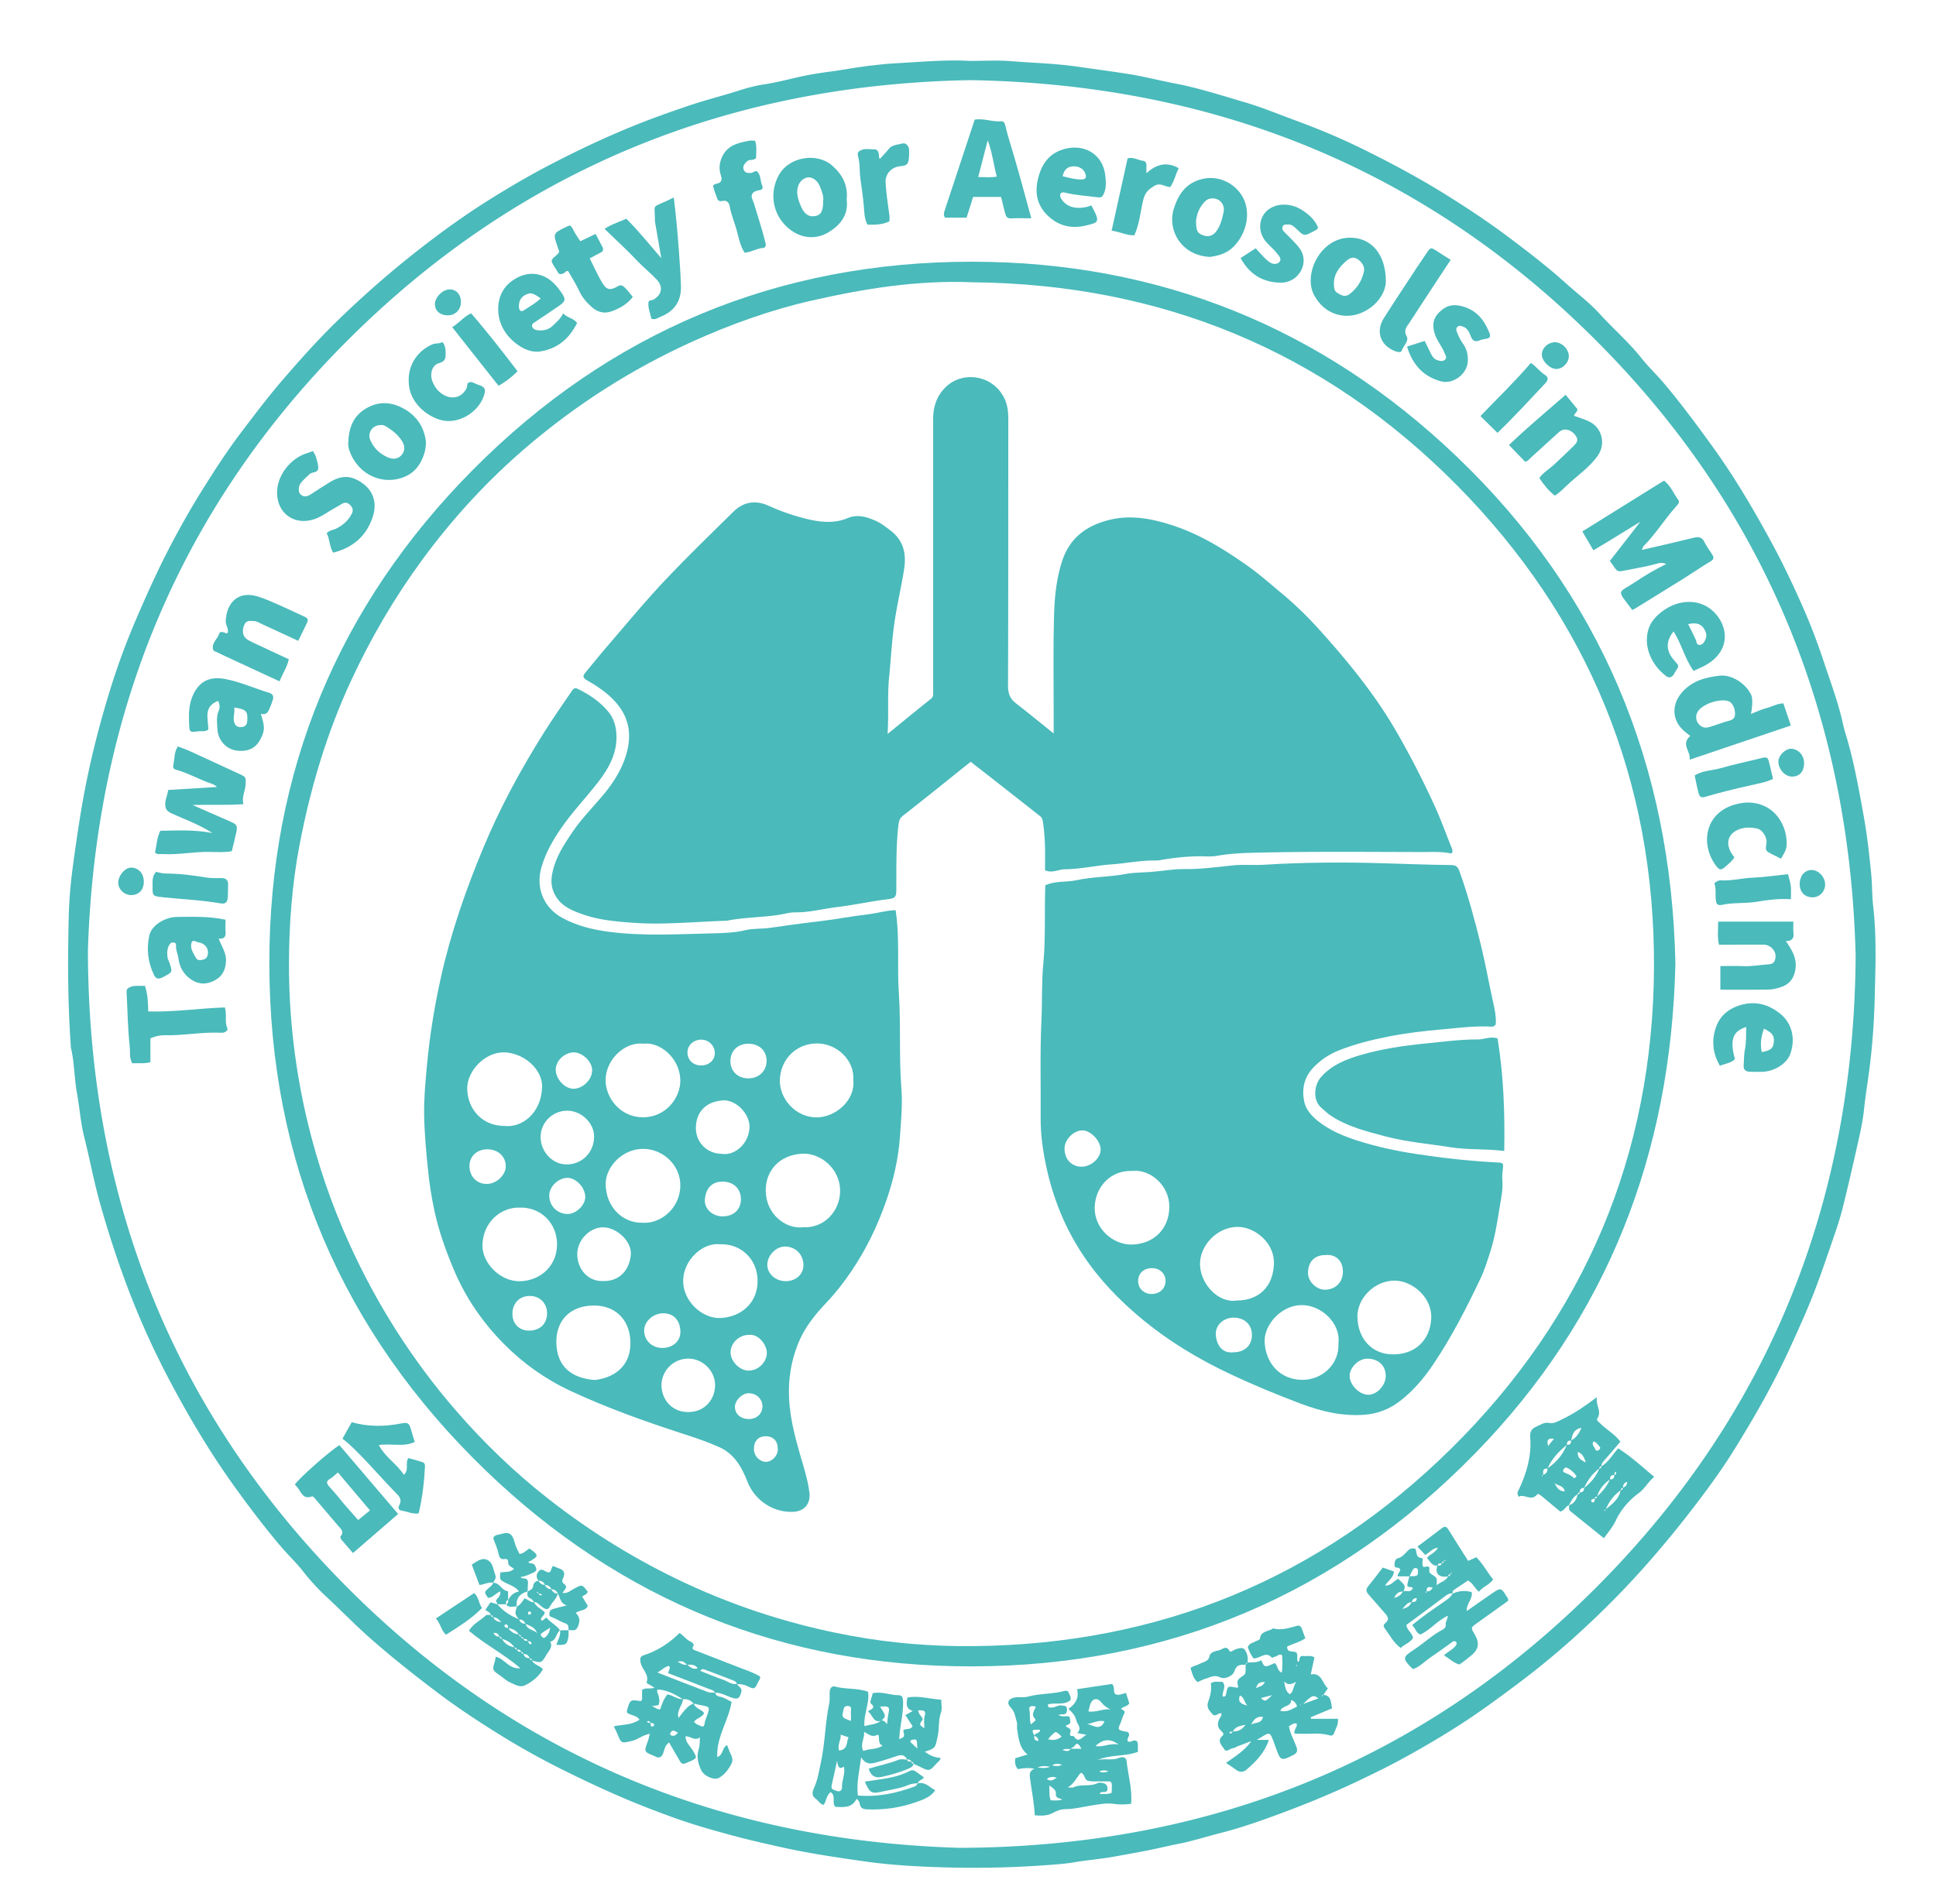 <?xml version="1.0" encoding="UTF-8"?>
<svg data-bbox="31.593 28.061 838.297 838.342" viewBox="0 0 897.93 883.14" xmlns="http://www.w3.org/2000/svg" data-type="color">
    <g>
        <path d="M449.92 28.26c6.82 0 12.68-.38 18.48.08 10.52.83 21.07 1.1 31.57 2.61 7.65 1.1 15.32 2.11 22.96 3.3 7.3 1.14 14.45 3.02 21.7 4.4 11.15 2.12 21.91 5.62 32.75 8.8 8 2.35 15.75 5.59 23.59 8.47 10.81 3.96 21.43 8.44 31.72 13.53 12.66 6.26 25.12 12.92 37.15 20.38 10.08 6.25 19.97 12.78 29.45 19.88 9.33 6.99 18.58 14.12 27.26 21.94 5.17 4.65 10.8 8.88 15.45 14 6.33 6.98 13.51 13.14 19.38 20.56 3.05 3.86 6.68 7.26 9.89 11.03 7.93 9.32 15.18 19.14 22.36 29.02 10.67 14.67 19.86 30.29 28.46 46.22 5.19 9.62 9.87 19.54 14.27 29.54 3.63 8.25 6.81 16.73 9.64 25.28 3.14 9.47 6.69 18.83 8.8 28.64.58 2.69 1.5 5.35 2.25 8.03 3.2 11.4 5.26 23.04 7.36 34.65 1.58 8.73 2.54 17.6 3.43 26.46.52 5.13.38 10.27.96 15.35 1.62 14.1 1.05 28.25.7 42.35-.27 11.2-1.06 22.4-2.52 33.57-.81 6.19-1.83 12.39-2.48 18.62-.56 5.37-1.78 10.69-2.97 15.98-2.25 10.08-4.57 20.14-7.09 30.15-1.2 4.76-2.82 9.41-4.42 14.06-2.77 8.06-5.5 16.14-8.56 24.08-3.25 8.44-7.02 16.67-10.75 24.92-7.6 16.78-16.71 32.74-26.39 48.34-6.34 10.21-13.52 19.89-20.9 29.4a482 482 0 0 1-21.2 25.48c-8.59 9.63-17.63 18.78-27.06 27.54-10.02 9.32-20.5 18.12-31.49 26.33-8.85 6.61-17.74 13.17-27.03 19.12-8.04 5.15-16.29 10-24.65 14.61-8.3 4.58-16.83 8.71-25.43 12.73-10.59 4.95-21.41 9.33-32.35 13.4-9.2 3.43-18.48 6.71-28 9.13-6.66 1.7-13.21 3.81-19.99 5.14-4.8.95-9.61 2.13-14.43 3.07-5.15 1-10.33 1.94-15.5 2.86-6.16 1.1-12.39 1.55-18.55 2.62-3.07.53-6.24.77-9.34 1.02-19.91 1.59-39.89 1.84-59.82.92-9.17-.42-18.39-1.12-27.57-2.43-12.21-1.75-24.38-3.5-36.45-6.11-8.17-1.77-16.29-3.61-24.38-5.78-9.67-2.59-19.3-5.33-28.66-8.75-7.23-2.64-14.46-5.4-21.58-8.42-9.65-4.1-19.1-8.56-28.48-13.2a352 352 0 0 1-29.74-16.55c-9.65-5.99-19.14-12.22-28.23-19.06-10.65-8.02-21.08-16.25-31.12-25.05-7.25-6.35-13.93-13.26-20.97-19.81a103 103 0 0 1-10.98-11.99c-3.24-4.14-7.13-7.75-10.53-11.79-7.77-9.22-15.04-18.83-22.04-28.63-10.73-15.03-20.12-30.88-28.79-47.2a379 379 0 0 1-17.55-37.88c-5.81-14.6-10.73-29.53-15.02-44.7-2.9-10.28-4.82-20.74-7.42-31.06-1.68-6.67-2.14-13.64-3.38-20.43-1.27-6.97-1.14-14.12-2.8-21.03-.08-.32-.04-.66-.06-1-1.43-20.1-1.44-40.22-.93-60.34.2-7.74.91-15.51 1.95-23.18 1.81-13.34 3.74-26.64 6.45-39.87 2.88-14.02 6.52-27.81 10.71-41.42 3.56-11.57 7.8-22.97 12.63-34.13 4.17-9.63 8.45-19.21 13.19-28.56 5.06-9.98 10.51-19.77 16.42-29.29 5.82-9.37 11.78-18.64 18.45-27.43 6.49-8.55 12.94-17.11 19.98-25.24 7.99-9.22 16.1-18.3 24.85-26.79 12.1-11.75 24.75-22.84 38.07-33.22 9.89-7.71 20.03-15.07 30.59-21.77 9.72-6.16 19.67-12.01 29.91-17.34 12.82-6.68 25.87-12.83 39.25-18.24 8.19-3.31 16.54-6.25 24.93-9.1 7.77-2.64 15.72-4.61 23.53-7.1 3.69-1.18 7.53-2.23 11.45-2.82 5.02-.76 9.98-1.97 14.93-3.14 5.28-1.25 10.62-2.11 15.99-2.82 6.19-.82 12.32-2.06 18.52-2.74 3.6-.39 7.23-.86 10.83-1.05 12.14-.64 24.23-1.82 35.39-1.15m.2 8.92C338.29 39.13 240.94 78.26 161.3 157.81 83.42 235.61 44.28 330.8 40.78 440.73c.13 114.91 39.26 214.42 120.48 295.81 77.99 78.15 173.52 117.37 283.85 120.61 115.67-.38 215.6-40.19 296.92-122.5 79.34-80.3 117.85-178.3 118.63-291.15-2.76-112-42.64-208.69-122.33-287.48C659 77.58 562.21 39.05 450.12 37.18" fill="#4ababb" data-color="1"/>
        <path d="M777.06 446.88c-1.96 88.24-31.52 164.49-92.93 227.33-63.87 65.36-142.08 98.63-233.36 98.77-87.09.13-162.85-30.43-225.59-90.96-66.42-64.09-100.23-142.98-100.26-235.3-.03-88.9 31.94-165.81 94.37-228.75 63.49-64.02 141.41-96.67 231.84-96.57 86.57.1 161.8 30.5 224.4 90.29 67.12 64.09 99.63 143.51 101.53 235.19M450.85 130.93c-25.22-1.03-49.83 2.92-74.16 8.45-19.23 4.37-37.81 11.03-55.8 19.18-27.61 12.51-52.97 28.68-76.04 48.28-18.38 15.61-34.67 33.3-48.96 52.75-12.9 17.56-23.84 36.29-33.01 56.04-11.26 24.25-18.83 49.66-23.87 75.87-3.57 18.55-4.98 37.38-4.98 56.15 0 24.74 2.95 49.34 8.78 73.46 4.61 19.03 10.94 37.52 19 55.35 12.75 28.23 29.2 54.2 49.46 77.63 13.02 15.05 27.34 28.86 43.05 41.16 19.78 15.49 41.02 28.61 63.83 39.22 24.55 11.42 50.15 19.48 76.74 24.35 18.67 3.42 37.55 4.94 56.52 4.76 86.25-.8 160.67-31.33 221.82-91.79 61.79-61.08 93.48-136.19 93.9-223.03.42-86.78-30.48-162.17-91.59-223.86-61.6-62.16-137.08-93.14-224.69-93.97" fill="#4ababb" data-color="1"/>
        <path d="M508.96 816.46c3.29-.91 6.76.33 9.99-1 1.59-.65 3.39-.46 3.57 1.4.65 6.54 2.74 12.93 2.08 19.88-2.79.36-5.39.41-8.24 0-3.3-.48-6.82.27-10.2.78-3.9.59-7.73 1.67-11.71 1.67-2.2 0-4.24.69-6.1 1.74-2.62 1.47-5.33 1.35-8.42 1.14-.28-5.84-1.44-11.3-2.14-16.82-.22-1.7-.73-3.7 1.99-4.78-2.79-.52-5.16-.35-7.69.19-1.11-1.29-1.58-2.97-1.15-5.08 1.75-.54 3.6-1.1 5.66-1.73-3.89-3.03-4.16-7.48-4.85-11.73-.18-1.14.18-2.42-.18-3.48-.74-2.18-.76-4.49-2.7-6.45-2.23-2.26-1.23-4.31 1.92-4.81 1.96-.31 4.09.16 5.97-.36 5.59-1.55 11.46-1.11 17.03-2.67.82-.23 1.6-.04 1.98.98.41 1.07 1.15 2.05.68 3.36-3.06 2.51-7 .94-10.38 1.91-.19 1.88 1.09 1.49 1.98 1.45 1.48-.06 2.72-1.18 4.32-.93 1.15.18 2.43-.08 2.49 1.65.05 1.51-.32 2.64-2.2 2.47-.46-.04-.94.13-1.75.26 1.78 1.27 3.59.21 5.12.82.7 3.13.7 3.13-1.79 4.2.59 1.06 2.66 1.11 2.3 2.55-.39 1.56-.63 2.49 1.45 2.21 2.09 3.5 3.56.76 5.89-.56-1.73-.33-2.8-.53-4.22-.8 2.33-2.37.03-3.92-.45-5.89-.57-2.33-1.9-3.76-3.69-5.34 3.27-2.17 5.02-4.95 4.04-9.13 5.69-.86 11.13-1.68 16.27-2.45 1.4 1.73.35 3.45 1.36 4.68 1.68.94 3.18-.1 5.03-.51.53 1.66 1.06 3.31 1.56 4.87-.99 1.51-2.78 1.39-3.79 2.49.58.74 2.35.74 1.33 2.49-.73 1.26-1.02 2.76-1.61 4.11-1.36 3.12-1.32 3.24 2.23 3.97.33.07.67.07.99.15.15.04.26.19.27.2 1.5 1.53-.98 2.78-.07 4.24 1.4.74 2.73-1.35 4.31.02.62 1.4.14 3.07.39 4.79-6.17 2.32-12.91 1.17-18.87 3.85m-12.27-5.29h4.91c-1.15-1.88-1.86-3.41-3.43-1.04-.26.4-1.19.39-1.42 1.11-1.25.28-2.61-.31-3.99.53 1.52.4 2.88 1.02 3.93-.6m-16.94-6c-.2 1.37.05 2.4 1.98 2.34-.29-1.18-.82-2-2.04-2.28.28-1.52 2.76-.98 2.68-2.85-3.99-.08-3.99-.08-2.62 2.79m15.45 23.92c.94 0 2.01.3 2.79-.05 3.53-1.62 7.55-.14 11.07-1.89.78-.39 2.02-.23 2.92.06 1.17.38 1.79 1.39 1.69 2.72-.11 1.45-1.2 1.26-2.17 1.35-.48.04-1.16-.17-1.4.9 1.9-.09 3.67.28 5.47-.54.05-.94.14-1.75.12-2.56-.02-.96.18-2.01-.78-2.75-1.79 0-3.61.03-5.42-.01-1.65-.03-3.37.15-4.92-.28-1.61-.45-1.29-2.91-3.21-3.75-2.05 2.07-3.13 5.27-6.16 6.8m19.85-36.18c-1.75-.78-3.13-1.75-4.26-3.26-1.58-2.11-3.85-1.92-4.86.33-.52 1.15-.71 2.45-1.11 3.93 3.57.47 6.81-1.35 10.23-1m-28.39 35.29c.23 2.71-.22 4.84.68 6.91 1.78.07 3.42.24 5.36-.35-1.28-.76-3.2-.5-2.96-2.68.18-1.65-1.25-2.55-3.08-3.88m32.15-18.95c-4.2-3.16-7.48-2.34-10.73.68 3.58.72 6.73-1.55 10.73-.68m-38.41-11.36c-1.76-2.45-1.76-2.45.05-6.2-1.54-.54-3.46-.5-3.03 1.36.51 2.23-.07 4.49.74 6.88.82-.76 1.53-1.4 2.24-2.04m23.83 1.79c2.81.59 5.93 3.42 8.05-1.16-2.88-.91-5.36.94-8.05 1.16m-18.1 7.13c2.32.62 4.36.28 6.23-1.22-.83-.88-1.51-1.82-2.81-2.17-1.33.87-2.45 2.01-3.42 3.39m-.65 18.42c2.37 1.64 3.4-.16 4.77-.6-1.48-.38-2.93-.8-4.77.6m-4.3-5.42c1.77.31 3.51.6 5.88-.23-2.44-.56-4.18-.35-5.88.23m11.41-1.22c-1.64-.52-3.04-.75-4.64.36 1.71.29 3.11.53 4.64-.36m21.53 3.07c-1.39-.49-2.78-.71-4.23.08 1.48.71 2.85.45 4.23-.08m-21.95 2.21.16-.21-.26-.04z" fill="#4ababb" data-color="1"/>
        <path d="M613.68 786.16c4.04.36 3.48 3.62 4.16 6.27-3.42 1.44-6.67 2.8-9.93 4.16l.15.69h12.5c.27 2.76-1.09 4.67-1.87 6.75-.39 1.04-1.17 1.21-1.96.96-4.55-1.43-9.23-.52-13.84-.78-.82-.05-1.64-.01-2.4-.01-.65-1.86 1.42-2.93.92-4.67-1.48-.52-2.38.65-3.6 1.21.55 3.44 2.35 6.42 3.51 9.62.68 1.87.13 2.88-1.35 3.65-5.8 3.01-6.1 2.86-8.34-3.55-.11-.31-.2-.62-.31-.93-2.67-7.33-2.17-6-8.46-2.45h5.65c-1.97 5.98-5.97 10-10.29 13.75-1.51 1.31-3.2 1.4-4.9.14-1.44-1.07-2.97-2.04-4.68-3.21 4.26-3.09 8.64-5.65 11.72-10.11-2.26.85-4.52 1.69-6.77 2.56-.46.18-.89.69-1.31.66-1.6-.13-3.42 2.3-4.41.62-1-1.7-3.7-3.84-.88-6.32.98-.86-.03-1.73-.38-2.04-2.58-2.27-1.95-4.56-.34-6.98.24-.36.21-.89.31-1.35-1.56-.6-2.76 2.07-4.34.24-1.52-1.75-2.88-3.13-1.76-6 .98-2.5 1.53-5.39 1.11-8.27 1.8-1.13 3.65-.49 5.36-.65 2.16 2.23-.35 4.66.16 6.87 1.5.12 1.45-.72 1.62-1.57.67-3.3.75-3.34 4.2-2.7.48.09.92.34 1.35-.08-.62-3.24-.68-3.32 2.45-5.46.87-.6.95-1.2.96-2.03.01-1 .03-1.99.05-2.99l-.02.02 1.02-1.02-.01.02c2.14-.06 4.31.1 6.25-1.05 1.53 3.45 1.53 3.45 6.22 1.32 1.55 1.04 1.02 3.53 3.32 4.45.38-2.86.3-5.55.12-8.11-1.58-.94-2.24.69-3.37.72-.45.01-1.21.62-1.3.52-2.86-3.39-5.48.37-8.58.27-1.15-1.53-2.01-3.4-2.66-5.24.65-1.84 2.36-1.96 3.6-2.69.7-.41 1.94-.53 2.03-1.26.43-3.73 4.07-3.16 6.06-4.75 3.91 1.07 7.55-.23 11.24-1.22 1.09-.29 1.85.4 2.21 1.51.45 1.38.99 2.74 1.56 4.31-2.58 1.8-5.68 2.43-8.45 3.82-.08 3.24 2.92 1.79 4.27 2.76 1.02 1.35-.1 3.02.77 4.37.22-.18.57-.33.59-.51.12-1.2.17-2.45 1.89-2.24 1.61.2 3.32-.39 5.15.61-.57 2.62-1.14 5.26-1.71 7.91 5.35-.84 5.26 4.35 7.94 6.47-.83 1.21-1.47 2.14-2.11 3.08-.17.22-1.15-.07-.45.7.11-.25.23-.51.36-.77m-41.99 17.01c2.24.02 4.21-.47 5.97-3.1-2.86.52-4.82 1.04-5.91 3.17-.15.01-.36-.05-.46.03-.31.25-1.51-.31-.88.69.29.43 1.09-.1 1.28-.79m22.11-9.55c3.18.78 5.4-.85 7.8-2.04-.46-1.6-1.3-2.43-2.74-3.07.09 3.43-3.99 2.34-5.06 5.11m4.38-7.71c1.93-1.27 1.42-3.44 3.03-5.77-2.35 1.24-3.77 1.7-5.61-.19.46 2.93.85 4.74 2.58 5.96m-12.37 10.5c-3.11-.47-4.4 1.5-5.6 3.63 1.67-1.3 4.74-.1 5.6-3.63m25.63-8.55c-2.18-1.82-2.92-1.58-6.99 2.56 2.76-1.01 4.84-1.77 6.99-2.56m-26.63-.19c1.97 1.75 1.97 1.75 5.22-1.34-2.17.55-3.62.92-5.22 1.34m-6.31 3.46c-1.69-1.92-1.43-3.98-3.45-4.6-.9 2.5-.08 3.84 3.45 4.6m8.19-10.87c-2.08-.09-3.42.2-4.13 2.85.93-.43 1.41-.71 1.93-.87.79-.25 1.45-.63 2.2-1.98m16.57 10.2-.22.3.37.04zm-1.69-17.86c-.09-.12-.19-.23-.28-.35l-.3.33c.14.12.29.23.43.35z" fill="#4ababb" data-color="1"/>
        <path d="M341.74 781.17c.76 1.24 2.68 1.73 2.05 3.87-.89 3-1.67 3.39-4.74 2.34-2.41-.83-4.65-2.31-7.36-2.16-.68-1.32-2.08-1.45-3.24-1.91-6.21-2.45-12.44-4.83-18.62-7.21.37-1.4 1.37-2.37.43-3.35-2.11.44-3.4 2.08-5.38 3.06 7.92 3.08 15.65 6.14 23.43 9.07 1.03.39 2.28.2 3.42.28.14 1.2 1.13 1.72 2.03 1.85 2.04.31 3.62 1.54 5.57 2.39-1.36 8.62-7.09 16.18-6.67 25.63 2.94-.93 2.18-4.53 4.59-5.49.34.89.67 1.78 1.01 2.67.72 1.94 2.2 3.64.93 6.05-1.43 2.7-3.19 5.03-5.84 6.49-2.12 1.16-6.68-.82-7.99-3.38-1.62-3.17-2.4-6.58-1.29-10.04.59-1.83.48-3.58.52-5.44-2.34 1.89-4.24-.59-6.64-.45-.01 3.02 2.48 4.76 3.7 7.06 1.57 2.97 1.74 2.9-1.16 4.36-.29.15-.62.23-.92.36-3.25 1.47-3.24 1.46-4.94-1.52-1.39-2.43-2.81-4.84-4.31-7.42-1.94 1.28-2.1 3.3-2.78 5.07-.61 1.59-1.73 2.44-3.51 1.48-.15-.08-.28-.18-.44-.24-4.98-1.99-4.96-1.98-3.12-6.87.39-1.03.56-2.13.91-3.47-3.11.49-5.37 2.6-8.24 3.28-4.92 1.16-4.97 1.33-6.81-3.26-.42-1.06-.97-2.06-1.65-3.5 4.14-.87 8.38-.53 11.89-3.05-1.24-2.19-4.01-1.86-5.69-3.25-.04-.42-.18-.78-.09-1.07 1.49-5.08 1.5-5.07 6.43-4.29.93-.78.51-1.84.56-2.79.04-.82.01-1.64.01-2.46 1.74-1.17 3.68-.23 5.78-.97-1.05-.64-1.87-1.19-2.75-1.65-.46-.24-1.02-.5-.86-1.02 1.14-3.66-2.27-5.87-2.85-9.03-.34-1.83-.29-2.8 1.48-3.37 6.4-2.06 11.87-5.64 16.59-10.33 1.93 1.23 3.13 3.16 5.18 4.05.72.32 1.71 1.19 1.25 1.9-1.14 1.78.43 1.95 1.25 2.28 6.41 2.54 12.86 4.96 19.27 7.49 3.5 1.38 7.13 2.51 10.28 4.38.44 1.09-.31 1.69-.65 2.4-1.75 3.65-1.83 3.77-5.24 2.11-1.6-.77-3.13-.97-4.81-.85-.02-1.01-.82-1.43-1.54-1.71-4.23-1.66-8.5-3.26-12.75-4.87-.81-.31-1.63-.88-2.71.36 3.68 1.44 7.09 2.93 10.61 4.1 2.12.69 3.95 2.42 6.42 2.04m-40.04 18.06c-.16-.25-.27-.58-.5-.72-.42-.27-.86-.22-1.17.24.26.13.52.32.8.39.29.07.61.03.92.04.01.76-.23 1.71 1.01 1.7.21 0 .59-.34.6-.54.08-1.28-.94-.98-1.66-1.11m17.04-27.05c1.37 1.19 2.72 2.44 4.88 1.68-1.34-1.89-3.14-1.73-4.93-1.62-1.99-1.78-1.99-1.78-4.46-1.47 1.39.8 2.74 1.76 4.51 1.41m2.95 18.05c-1.32-1.53-2.96-2.29-5.01-2-4.47-2.97-8.34-4.46-11.71-4.51-.53 1.23.41 2.17.59 3.25.21 1.24.52 2.59-.2 4-1.04.17-2.13.35-3.22.52 1.5.1 2.47 1.71 4.09 1.37.75-2.47 1.68-4.83 3.3-6.88 2.69.33 4.6 2.46 7.21 2.18-.06 2.92-3.12 5.17-2.02 8.75 2.21-2.74 3.85-5.56 7.02-6.75.69 2.47 3.62 2.65 4.84 4.48-.97 2.16-3.62 2.28-4.7 4.1 1.27 1.39 2.72 1.73 4.08 2.21 1.06-.62.74-1.79 1.06-2.67 3-8.13 2.66-6-5.33-8.05m-7.25 13.5c-1.24-.47-2.33-1.84-3.41-.08-.27.44-.35 1.03.15 1.29 1.23.64 2.2.08 3.26-1.21" fill="#4ababb" data-color="1"/>
        <path d="M425.69 827.23c3.44-.82 5.41 1.81 8.07 3.23-2.24 3.26-5.71 4.37-8.84 5.48-7.35 2.6-15.02 3.71-22.87 3.36-1.76-.08-2.93-.59-3.24-2.34-.19-1.05-.52-1.91-1.56-2.52-2.1 4.3-5.97 3.91-9.87 3.67-1.67-1.97.45-5.13-2.11-6.81-1.94 1.42-1.98 3.99-3.22 5.92-1.77-.31-2.39-1.86-3.55-2.7-2-1.45-1.94-2.96-.94-5.16 1.76-3.88 2.37-8.15 3.26-12.32 1.9-8.87 1.9-18 3.78-26.87.38-1.76.11-3.66.22-5.49.1-1.54.98-2.77 2.54-2.33 4.93 1.38 10.18.55 15.26 2.4.8 5.35-2.18 10.48-1.68 15.94 2.74-.8 5.55-.73 7.73-2.55 1.36-.29 1.97.74 2.75 1.64.19-1.52.26-2.98.56-4.4.78-3.78.57-4.02-3.82-3.73 2.86 4.37 2.86 4.37.57 6.57-3.81 1.14-3.89-2.76-6.18-4.36 1.25-1 4.05-1.47 1.31-3.72-.57-.47.55-3 .92-4.73 4.23-.92 8.18 1.01 12.27.96 1.49-.02 1.78 1.57 1.82 3.05.1 4.64-.96 9.14-1.51 13.7-.14 1.2-.22 2.4-.33 3.66 2.59-1.08 2.59-1.08 1.91-4.13 1.19-1.08 3.36.02 4.31-1.93-1.06-1.63-2.18-3.36-3.34-5.15 1.08-.6 2.09-1.15 3.47-1.92-3.67-1.13-2.81-3.7-2.56-6.21 5.42-1.03 10.34.69 15.73.99 0 2.05.51 4.18-.11 5.9-1.32 3.66-.71 7.49-1.55 11.21-1.15 5.11-.85 5.44-5.94 7 2.13 1.71 4.58 2.72 7.31 2.93-.25 1.4-1.26 1.85-1.91 2.57-3.34 3.71-3.35 3.69-7.99 1.35-.88-.44-1.79-.82-2.69-1.23l.06.06c-.09-.62-.5-.91-1.06-1.06l.05.04c-.35-1.01-1.23-.99-2.07-1.05l.07.06c-.92-2.09-2.52-2.37-4.5-1.72-3.26 1.07-6.5 2.18-9.84 3.06-2.69.7-4.75 1.03-6.98-2.37-.84 6.52-2.2 11.84-1.52 17.69 9.3.81 18.03-1.08 26.56-4.25.53-.2.86-.95 1.28-1.45zm-18.25-22.57c-2.86.94-2.86.94-6.7-1.36.46 3.03-2.02 5.7-.33 8.93 2.95-1.23 6.28-.54 8.95-2.53-2.3-.86-1.36-2.99-1.92-5.04m-19.19 12.07c-1 4.55-1.74 8.05-2.54 11.53-.46 2.02 1.29 1.99 2.33 2.49 1.44.69 2.57-.51 2.49-1.49-.26-3.27 1.7-6.34.87-9.76-2.16 1.4-2.75.18-3.15-2.77m.86-4.74c4.34-.39 3.34-3.88 4.45-6.13-1.27-.43-2.33-.78-3.65-1.23.26 2.4-1.57 4.52-.8 7.36m5.55-13.69c0-1.67.1-2.64-.02-3.59-.17-1.26.93-3.3-1.51-3.37-2.1-.06-1.86 2.02-2.23 3.27-.76 2.59 1.54 2.65 3.76 3.69m31.19-4.93c.09 2.27 2.96 3.46 1.8 4.76-1.86 2.09-.39 2.51 1.09 3.53 0-1.95-.4-3.86.09-5.5.9-3.02-.69-2.84-2.98-2.79m-.4 17.72c-.17-4.29-.18-4.36-1.91-4.12-.43.06-1.33.05-1.31 1.07.9.85 1.84 1.75 3.22 3.05" fill="#4ababb" data-color="1"/>
        <path d="M771.77 222.94c3.26 2.49 4.44 6.1 6.64 8.93.85 1.09-.19 2.12-.99 3.02-5.3 5.9-9.46 12.75-15.08 18.4-.31.31-.41.85-.84 1.79 4.94-1.13 9.47-2.16 14-3.22 3.5-.82 6.99-1.73 10.5-2.52 1.9-.43 3.44-.1 4.45 1.95 1.02 2.06 2.4 3.94 3.65 5.89.84 1.31.97 2.2-.69 3.19-4.24 2.53-8.3 5.35-12.49 7.97-7.53 4.71-15.11 9.35-22.67 14.01-.38.24-.81.4-1.2.59-7.56-10.01-6.8-7.49 1.67-13.16 4.44-2.97 9.04-5.68 14.09-8.14-1.52-.72-2.77-.61-3.81-.31-4.89 1.39-9.89 2.24-14.87 3.21-3.92.76-3.89.88-6.19-2.58-.36-.54-.76-1.05-1.28-1.76 4.75-6.11 9.46-12.16 14.17-18.21-7.23 4.43-14.34 8.87-21.8 13.26-1.78-3.03-3.41-5.82-5.13-8.74 12.78-7.97 25.33-15.77 37.87-23.57" fill="#4ababb" data-color="1"/>
        <path d="M673.76 739.17c-1.63-.23-2.73.64-3.97 1.59-5.75 4.38-11.6 8.62-17.48 12.97.07 2.34 2.58 3.55 3.1 6.02-1.2 2.09-3.73 2.81-5.77 4.7-3.28-2.42-5.05-5.98-7.37-9.08-.77-1.03-.62-1.78.3-2.52 2.05-1.65 1.09-3.06-.27-4.57-2.54-2.82-4.95-5.75-7.49-8.57-1.17-1.3-1.48-2.4-.25-3.88 2.3-2.79 4.46-5.69 6.79-8.69 1.69.6 3.35 1.18 5.16 1.82-.17 2.85-2.62 4.16-4.09 6.53 2.98.14 4.02-2.34 6.2-3.13 1.19 1.75 4.3 2.74 2.13 5.88-1.76.07-3.15.65-4.1 2.97 2.26-.55 3.3-1.6 4.04-3.04 1.42-.62 3.4.96 4.62-1.51-.46-.91-2.85.14-2.55-1.71.21-1.28.61-2.52.93-3.78.99-.05 2 .04 2.95-.17 1.36-.3.91-1.51 1-2.43.05-.55-.18-.98-.69-1.13-1.02-.31-1.52.44-1.92 1.14-.49.85-.86 1.76-1.29 2.65h-5.4c-.81-1.34 3.51-3.64-.97-4.17-1.02-.12-.7-3.84.78-4.18 2.41-.56 3.46-2.28 4.96-3.73.68-.66 1.65-1.15 3.24-.75 1.03.99-.16 4.05 3.01 4.32 1.1.09-.26 2.76.79 4.1.92.41 3.18-1.44 2.75 1.52-.13.9.26 1.4 1.09 1.93 2.68 1.71 2.63 1.78 2.24 5.06 2-1.51 4.32-1.96 5.45-4.16.61-.06.99-.35 1-1 .25-.11.5-.21.75-.32-.13-.12-.26-.24-.4-.36-.1.25-.19.49-.29.74-.68-.01-1.08.25-1 1-.82.05-1.66.23-2.45.12-2.71-.39-3.62-2.26-2.61-5.18.85.04 1.74.17 2-.99.57-.09.96-.38 1-1 .27-.16 1.13.05.45-.71l-.39.78c-.63.04-1.04.3-1 1-.87-.07-1.77-.2-2.01 1-2.72.24-3.41-2.13-4.89-3.54 1.35-1.9 3.86-2.28 5.08-4.84-2.65.45-3.97 2.31-5.87 3.41-1.15-1.22-2.27-2.41-3.63-3.86 3.92-2.96 7.69-5.81 11.47-8.65 1.51-1.13 2.23-.32 3.07 1.04 2.91 4.77 5.96 9.45 8.99 14.23 1.3-.58 2.47-1.1 3.79-1.69 3.01 3.03 4.98 6.86 7.78 10.31-1.7 2.54-4.79 3.3-6.56 5.7-2.09-1.69-2.85-4.09-5.13-5.2-2.14 1.43-4.32 2.88-6.48 4.34-.62.42-.7 1.08-.68 1.76zm-12.05-.97c1.28.08 2.13-.56 2.8-1.75-1.64-.42-3.02-.66-2.78 1.76-.24.09-.48.19-.71.28.12.14.25.28.37.42.1-.23.21-.47.32-.71m-6.97 5.03c-1.88-.08-2.68 1.3-4.31 3.11 2.53-.61 3.62-1.6 4.25-3.18 1.3.06 2.4-.14 2.41-1.84-1.43-.12-1.98.78-2.35 1.91" fill="#4ababb" data-color="1"/>
        <path d="M727.74 698.17c-1.62.54-2.15 2.51-4.05 3.02-2.82-2.33-5.73-4.73-8.61-7.15-.66-.55-1.68-1.37-2.14-.81-2.85 3.49-6.01-.56-8.52 1.08-1.19-1.8-.27-2.69.21-3.71 3.5-7.55 5.77-15.39 5.1-23.81-.2-2.49.49-4.05 2.86-5.04 1.98-.82 3.52-2.19 6.13-1.67 2.11.42 4.38-1.04 6.45-2.04 5.34-2.58 10.18-5.99 15.5-9.94-.75 3.67 2.4 6.47.23 9.8-.66 1.01.65 1.71 1.31 2.38 2.9 2.94 6.69 4.88 9.34 8.46-2.51 2.94-5.03 5.95-7.64 8.88-.7.79-1.22 1.55-1.22 2.61l.06-.07c-.62.1-.97.45-1.07 1.07l.07-.07c-3.19 2.38-5.44 5.48-7.06 9.08l.06-.07c-1.42-.05-2.03.72-2.07 2.06l.07-.07c-.6.12-.94.48-1.07 1.07l.06-.07c-2.08 1.11-3.02 3.13-4.07 5.07zm-12.05-14c1.35-.54 2.21-1.41 2-2.99 4.05-2.8 7.21-6.34 9-11 1.52.18 2.04-.62 2-2 2.34-1.21 3.69-3.2 4.77-5.86-3.66.67-4.23 3.27-4.71 5.92-1.51-.18-2.04.63-2.01 1.99-3.78 3.03-7.05 6.47-8.99 11-2.49-.21-2 1.55-1.99 3-.23.17-1.01-.04-.45.66.12-.24.25-.48.38-.72m15.48.8c-.15-1.24-3.84-4.38-5.04-4.23-.38.05-.78.61-1.02 1.03-.25.44-.2 1.03.35 1.24 1.7.67 3.36 1.39 4.67 2.74.03.04.7-.52 1.04-.78m7.84-16.32c-.91 1.54.51 2.49.9 3.67.24.73.99.79 1.61.31.52-.4 1.03-.91.39-1.58-.87-.91-1.49-2.14-2.9-2.4m-18.07 19.19c1.01 1.9 1.93 3.94 4.8 3.99-.54-3-3.52-2.54-4.8-3.99m10.85-14.34c-.26 2.76 1.37 3.75 3.77 4.91-.85-2.35-1.51-4.07-3.77-4.91m-11.04-6.09c-3.61-.53-3.09 1.4-2.77 3.38.86-1.04 1.63-1.98 2.77-3.38" fill="#4ababb" data-color="1"/>
        <path d="M82.47 346.25c1.78.68 3.64 1.29 5.41 2.1 7.94 3.62 15.85 7.31 23.78 10.96 2.51 1.16 2.44 1.63 2.22 4.92-.19 2.84-1.82 5.39-.99 8.8-7.79.54-15.23.15-23.61.37 6.44 2.83 12.04 5.31 17.66 7.75 2.84 1.23 3.3 1.87 2.68 4.84-.6 2.89-1.37 5.74-2.12 8.86-3.35.61-6.83.39-10.28.32-7.31-.14-14.53 1.45-21.84.99-1.13-.07-2.34.4-3.52-.73.82-3.15.81-6.62 2.49-10.07 7.58-.08 15.31-.63 24.16 1.04-6.56-4.18-12.78-6.29-18.67-8.97-2.47-1.13-3.22-2.11-3.19-4.65.03-2.25 1.13-4.09 1.32-6.33 7.6-.47 14.99-.93 22.63-1.4-1.15-1.2-2.47-1.5-3.79-1.98-5.08-1.86-9.83-4.56-15.09-6-.86-.24-1.69-.72-1.35-2.12.66-2.84.3-5.92 2.1-8.7" fill="#4ababb" data-color="1"/>
        <path d="M783.69 352.39c.55-4.07-4.27-7.05.27-11.01-1.31-1.08-2.68-2.03-3.83-3.21-4.76-4.89-4.57-11.7-.11-16.89 4.7-5.47 11.02-7.12 17.59-7.85 5.78-.64 12.48 3.95 14.69 9.13.6 1.41.55 5.01-.2 8.63 2.57-1 4.88-2.17 7.32-2.77 2.53-.63 4.83-2.07 7.72-2.15 1.16 3.44 2.31 6.82 3.48 10.27-15.47 5.22-30.79 10.4-46.93 15.85m21.02-21.62c-.03-2.49-1.35-4.9-2.93-5.48-3.86-1.39-11.43.97-14.08 4.4-1.22 1.58-1.35 3.94-.28 5.54 1.33 2 3.05 2.72 5.38 2.03 3.14-.94 6.2-2.15 9.37-2.99 2.01-.54 2.7-1.68 2.54-3.5" fill="#4ababb" data-color="1"/>
        <path d="M478.33 101.26c-3.36 0-6.35-.13-9.33.05-1.76.1-2.39-.81-2.75-2.17-.67-2.51-1.27-5.04-1.96-7.8h-12.95c-.99 3.15-2.01 6.38-3.03 9.64h-10c-.92-1.41-.42-2.56.01-3.85 4.6-13.81 9.14-27.64 13.76-41.64 4.21-.73 8.19 1.15 12.31.77 1.64-.15 1.85 1.85 2.12 2.96 1.14 4.61 2.6 9.12 3.94 13.67 2.72 9.25 5.18 18.59 7.88 28.37M453.7 82.11c3.21.08 5.9.28 8.61-.18-1.48-5.64-2.06-11.19-4.21-16.85-1.48 5.73-2.86 11.06-4.4 17.03" fill="#4ababb" data-color="1"/>
        <path d="M145.18 209.23c.59 1.18 1.17 2.02 1.42 2.95.46 1.73 1.16 3.56.96 5.26-.23 1.97-2.8 1.38-3.98 2.49-1.33 1.26-2.72 2.48-3.89 3.87-1.37 1.62-1.5 4.38-.34 5.48 1.62 1.54 3.25 1.06 4.95-.08 2.73-1.84 5.56-3.54 8.33-5.31 5.77-3.69 10.54-3.52 15.96.6 4.63 3.52 6.29 8.97 4.38 14.96-2.89 9.1-9.14 14.55-18.44 16.91-1.79-2.93-1.54-6.19-3.01-9.05 1.34-1.39 3.09-1.42 4.48-2.14 3.02-1.55 5.47-3.63 7.08-6.71.84-1.61.64-2.77-.52-4.03-1.18-1.28-2.41-1.64-3.97-.71-2.4 1.44-4.87 2.77-7.22 4.27-2.37 1.51-4.73 2.79-7.59 3.37-8.14 1.65-14.68-3.57-15.23-11.69-.61-9.02 6.36-17.23 13.91-19.48.8-.23 1.55-.54 2.72-.96" fill="#4ababb" data-color="1"/>
        <path d="M157.44 670.37c9.17 10.75 18.06 21.18 27.21 31.92-6.81 5.9-13.73 11.88-20.93 18.11-1.93-2.22-3.76-4.27-5.51-6.38-.26-.32-.46-1.11-.27-1.33 1.92-2.29.04-3.57-1.22-5.06-3.42-4.01-6.82-8.04-10.24-12.05-.54-.63-1.18-1.66-1.92-1.4-4 1.45-4.81-1.95-6.49-4.06-.41-.52-.87-1-1.3-1.49 1.6-2.65 16.55-15.91 20.67-18.26m-.72 12.65c-1.38 1.16-2.4 2.28-3.65 2.98-1.96 1.1-1.59 2.15-.41 3.54 1.38 1.63 2.89 3.13 4.21 4.82 2.91 3.72 6.15 7.18 9.25 10.74 1.94-1.58 3.66-2.98 5.48-4.47-4.98-5.89-9.75-11.54-14.88-17.61" fill="#4ababb" data-color="1"/>
        <path d="M133.95 305.82c-.87 3.94-3 6.71-4.27 10.24-7.33-3.39-14.43-6.67-21.52-9.96-2.53-1.17-5.07-2.32-7.56-3.57-.68-.34-1.65-.42-1.84-1.45-.55-2.97 2.12-4.66 2.91-7.14.46-1.46 2.31-.52 3.54-.08.06.02.21-.19.38-.35.63-1.84-.94-3.32-.89-5.2.22-8.25 5.37-14.57 14.92-11.6 3.28 1.02 6.44 2.44 9.59 3.82 3.93 1.72 7.78 3.6 11.68 5.37 1.13.51 2.31 1.11 1.7 2.5-1.3 2.98-2.82 5.87-4.29 8.86-5.75-2.66-11.24-5.25-16.77-7.74-1.19-.53-2.27-1.37-3.67-1.42-1.8-.06-3.63-.51-4.59 1.8-1.02 2.45-.83 4.93.93 6.35.88.71 1.94 1.24 2.98 1.73 5.48 2.6 10.99 5.15 16.77 7.84" fill="#4ababb" data-color="1"/>
        <path d="M246.75 770.18c.89 2.2 3.53 2.23 5.06 4.15-1.87 3.26-4.66 5.55-8.03 7.31-2.65 1.38-4.83-.22-6.99-1.12-1.78-.74-3.26-2.19-4.89-3.32-3.64-2.52-3.63-2.52-2.33-6.74.19-.62.23-1.28.34-1.95 4.07.78 5.91 5.83 11.46 5.32-7.89-6.78-16.59-11.08-23.87-17.38 2-3.37 5.38-4.74 7.84-7.12.44-.43 1.59-.13 2.41-.17.02.65.4.94 1 1.01.71 1.64 2.17 2.1 3.8 2.28-1.1-1.04-2.06-2.33-3.86-2.22 0-.66-.38-.96-1-1.01-.33-1.26-1.43-1.73-2.62-2.39.82-1.21 1.59-2.36 2.42-3.58 1.12.33 2.2.65 3.27.97l-.08-.06c2.72 3.25 6.18 5.43 10.07 7 .45 1.5 1.52 2.06 3.01 2 .65 3 3.87 2.71 5.47 4.5-1.22-2.44-1.73-2.82-5.52-4.43-.54-1.36-1.54-2.04-3.01-2-1.98-2.69-1.98-2.69-.93-6.06l-.06.07c1.7-.79 2.54-2.4 3.53-3.78 1.64.35 2.74 1.94 4.54 1.77l-.08-.06c.97 2.36 3.54 3.18 4.98 4.76-.16 1.69-2.13 2.08-1.71 3.76 1.12.21 1.48-.97 2.51-1.33 1.68 2.3 4.6 3.37 6.22 5.88l.06-.07c-1.91 1.45-1.66 4.74-4.55 5.36 1.34 2.55-.71 4.23-1.75 6.02-2.3 3.99-2.42 3.92-6.77 2.68.03-.7-.39-.94-1-1.01-.51-1.4-1.51-2.06-3-1.99-.03-.64-.39-.95-1-1.01-.27-1.13-1.17-.99-2-.99.01-.68-.39-.94-1-1.01-1.51-2.06-3.47-3.45-6-3.99.02-.68-.39-.95-1-1.01-.55-1.14-1.2-2.11-2.79-1.68.69 1.29 1.62 1.76 2.85 1.62-.05.71.35.98 1 1.01 1.35 2.31 3.37 3.6 6 3.99-.02.68.41.93 1 1.01.27 1.13 1.15 1.04 2 .99-.05.72.37.97 1 1.01.44 1.5 1.49 2.09 3 1.99-.01.68.38.96 1 1.02m-5.07-10.94c-.05-.62-.41-.93-1-1.01-1.15-1.86-2.88-2.75-5-2.99-.03-.32-.03-.65-.11-.95-.14-.5-.46-.89-1.03-.79-.22.04-.55.31-.58.51-.08.57.34.86.83.99.31.08.63.11.95.17 1.18 1.81 2.84 2.82 5 2.99-.02.68.4.94 1 1.01.05.62.41.92 1 1 .3 1.07 1.2.94 2 .99.23.4.4.87.73 1.18.24.23.74.85 1-.01.07-.21-.18-.68-.39-.79-.42-.2-.92-.22-1.39-.31-.25-1.19-1.17-1.01-2.01-1 .03-.68-.39-.92-1-.99m13.54-4.25c-1.6 1.03-2.83 1.75-3.99 2.58-.68.49-.44 1.12.07 1.65.48.49.95.82 1.62.23 1.24-1.07 1.97-2.38 2.3-4.46m-9.79-7.52c-.5.24-.65.65-.48 1.14.13.39.44.47.82.31.51-.22.7-.65.48-1.11-.11-.2-.54-.23-.82-.34" fill="#4ababb" data-color="1"/>
        <path d="M726.15 183.13c1.97 2.4 3.74 4.56 5.44 6.63.1 1.45-1.42 1.92-1.51 3.13 2.15.78 4.34 1.46 6.43 2.36 6.58 2.85 8.52 10.63 4.4 16.35-3.83 5.33-9.27 8.93-13.94 13.34-1.76 1.66-3.5 3.52-5.83 4.96-2.81-2.16-5.04-4.96-7.2-8.15 1.74-2.51 4.49-4.05 6.75-6.12 2.94-2.69 5.75-5.53 8.67-8.25 2.56-2.4 2.82-3.57 1.11-5.74-2-2.53-5.2-3.17-7.34-1.26-4.45 3.96-8.8 8.03-13.22 12.03-.72.65-1.26 1.59-2.59 1.73-2.31-2.4-4.71-4.88-7.44-7.7 8.35-8.05 17.36-15.5 26.27-23.31" fill="#4ababb" data-color="1"/>
        <path d="M104.6 426.63c0 1.94-.12 3.76.03 5.55.19 2.18-.53 3.48-3.2 3.23 1.46 3.8 3.63 6.72 3.39 10.64-.27 4.48-2.17 7.39-6.16 9.17-4.04 1.8-7.7 1.08-11.03-1.62-2.81-2.28-4.4-5.35-4.84-8.89-.26-2.13-1.34-4.09-1.14-6.3.07-.77-.45-1.17-1.22-1.22-.7-.05-1.27.15-1.69.77-1.29 1.92-1.32 4.07-1.03 6.22.11.79.6 1.52.86 2.29 1.56 4.67 1.45 4.47-3.1 6.86-2.07 1.08-3.25.6-4.04-1.06-2.78-5.8-3.56-11.83-2.2-18.23 1.06-5.01 7.51-8.69 12.98-8.71 7.29-.02 14.58-.39 22.39 1.3M89.08 436.7c-1.34 2.95.55 5.3 1.84 7.69.77 1.44 2.44.97 3.62.66 1.37-.36 1.9-1.84 1.93-3.11.07-2.5-1.72-4.41-4.44-4.8-.94-.14-1.74-1.09-2.95-.44" fill="#4ababb" data-color="1"/>
        <path d="M101.21 325.11c-7.25 2.73-4.48 8.61-4.61 13.33-1.48 1.12-3.03.58-4.47.77-4.26.57-4.26.56-4.43-3.66-.19-4.65-.11-9.24 2.01-13.57 2.98-6.1 7.71-8.28 14.52-7.04 7.14 1.29 13.67 4.38 20.56 6.4 1.72.5 2.35 1.71 1.67 3.47-.35.92-.58 1.89-.99 2.78-.88 1.93-1.35 4.35-4.47 3.51.91 3.45 2.1 6.18.84 9.49-2.19 5.74-5.57 8.22-11.66 7.63-4.92-.47-8.99-4.49-9.32-9.8-.18-2.92-.65-5.94.63-8.86.49-1.15.53-2.58-.28-4.45m7.47 3.1c.28 2.59-.76 4.72 0 6.99.58 1.74 1.81 2.24 3.45 2.07 1.52-.16 2.41-1.1 2.53-2.58.37-4.74-.34-5.65-5.98-6.48" fill="#4ababb" data-color="1"/>
        <path d="M797.92 448.13c3.74 0 7.07-.14 10.38.03 4.17.22 8.23-.61 12.34-.87 2.04-.13 2.6-1.6 2.82-2.89.56-3.14-2.2-6.17-5.49-6.21-5.16-.06-10.33.02-15.49.04-1.66.01-3.32 0-5.19 0-.87-3.53-.35-6.96-.41-10.73h34.91c0 1.74-.16 3.54.04 5.29.28 2.4-.6 3.73-3.53 3.78 2.77 3.96 4.93 7.55 4.54 12.17-.36 4.29-2.4 7.6-6.51 9.03-1.84.64-3.81 1.22-5.73 1.25-7.46.14-14.93.06-22.68.06z" fill="#4ababb" data-color="1"/>
        <path d="M561.36 119.18c-13.38-.52-20.04-12.33-16.96-22.28 2.25-7.24 6.12-12.51 14.08-14.06 8.26-1.6 16.84 3.68 19.19 11.65 2.56 8.69-2.12 17.69-7.36 21.49-2.84 2.07-6.22 2.73-8.95 3.2m-6.63-16.56c.01 4.64.75 5.76 3.68 6.65 2.5.76 4.54-.06 6.15-2.58 1.62-2.53 2.36-5.44 2.94-8.3.8-3.94-2.22-6.84-6.04-6.31-1.27.17-2.13.87-2.93 1.72-2.61 2.8-3.6 6.21-3.8 8.82" fill="#4ababb" data-color="1"/>
        <path d="M161.52 205.49c.24-8.47 3.3-13.44 9.15-16.52 5.71-3.01 11.46-2.36 16.94.78 5.45 3.13 8.75 7.92 9.8 14.08.76 4.44-1.73 12.95-7.92 16.43-8.36 4.71-19 2.29-24.71-5.94-2.21-3.18-3.46-6.66-3.26-8.83m14.79-8.28c-3.61.02-5.94 3.63-4.6 6.82 1.63 3.87 4.42 6.5 8.22 8.16 2.38 1.04 4.71.69 6.25-1.02 1.57-1.75 1.78-4.1.4-6.37-1.65-2.74-4.06-4.77-6.69-6.48-1.06-.69-2.27-1.43-3.58-1.11" fill="#4ababb" data-color="1"/>
        <path d="M392.69 92.57c.95 7.16-3.02 11.99-8.62 15.28-5.42 3.18-11.57 2.79-16.72-.71-8.87-6.02-11.07-17.4-5.94-26.24 4.72-8.14 17.48-10.32 24.55-4.11 4.75 4.19 7.44 9.19 6.73 15.78m-10.9.74c.32-2.29-.64-4.76-1.66-7.18-1.09-2.58-3.72-4.24-5.68-3.82-2.49.53-4.38 2.81-4.65 5.72-.25 2.7.6 5.18 1.65 7.61 1.58 3.68 3.59 5.08 6.55 4.61 2.73-.43 3.78-2.22 3.79-6.94" fill="#4ababb" data-color="1"/>
        <path d="M642.77 130.61c-.13 4.8-3.74 11.26-11.38 14.52-7.35 3.14-17.08 1.09-22.02-8.48-4.83-9.34 2.73-25.83 16.12-26.38 9.81-.4 17.28 6.89 17.28 20.34m-24.1.16c0 4 .3 4.41 2.59 5.69 1.59.89 3.11 1.14 4.62.01 3.56-2.68 5.81-6.26 6.73-10.6.47-2.22-.99-4.39-3.01-5.69-2.16-1.38-3.8-.32-5.28.95-3.24 2.75-5.47 6.13-5.65 9.64" fill="#4ababb" data-color="1"/>
        <path d="M280.41 106.18c3.39-2.34 6.8-3.12 10.04-4.75 5.59 5.52 10.52 11.71 16.26 18.32-1.06-6.1-1.97-11.38-2.88-16.65-.06-.33-.08-.66-.07-.99.1-7.34-1.92-5.65 5.52-8.93 1.04-.46 2.05-1.01 3.22-1.59 1.04 8.21 1.76 16.4 2.37 24.61.41 5.44.77 10.87.96 16.32.24 7.24-3.09 11.95-9.66 14.5-1.17.46-2.29 1.5-4.06.81-.46-2.5-1.71-5.04-1.3-7.84.51-.98 1.54-.57 2.2-.96 4.04-2.35 4.72-6.03 1.52-9.42-2.8-2.97-6.05-5.52-8.85-8.5-4.78-5.09-9.94-9.78-15.27-14.93" fill="#4ababb" data-color="1"/>
        <path d="M809.92 476.39c-6.42 1.97-7.63 6.08-5.26 14.93-1.84 1.85-4.51 2.03-6.95 3.08-3.55-6.13-3.98-12.4-1.57-18.59 1.64-4.21 4.84-7.26 9.32-8.98 7.52-2.89 14.22-1.43 20.26 3.43 4.62 3.72 7.38 10.38 4.75 18.31-1.58 4.78-7.41 8.5-13.32 8.62-1.83.04-3.66.01-5.49-.03-2-.04-3.14-.95-2.94-3.08.22-2.46.08-4.89.61-7.39.67-3.18.42-6.56.59-10.3m8.21.76c-1.41 3.8-1.79 7.28-1.01 10.9 4.19-.83 5.27-1.74 5.58-4.57.33-3.02-.6-4.35-4.57-6.33" fill="#4ababb" data-color="1"/>
        <path d="M506.14 95.24c.43.82.66 1.26.89 1.69 3.39 6.38 1.93 6.36-3.27 7.65-6.58 1.64-12.71.37-17.79-4.54-5.18-5-6.16-10.9-4.39-17.69 1.82-6.96 5.63-11.74 12.87-13.43 9.04-2.11 17.11 3.02 18.17 12.36.33 2.9.65 5.96-.78 8.8-.56 1.11-.91 1.67-2.54 1.46-5.05-.65-10.14-.94-15.12-2.13-.81-.19-1.79-.39-2.27.41-.43.7-.19 1.58.28 2.34 2.4 3.82 6.59 5.1 12.33 3.72.46-.1.89-.34 1.62-.64m-13.3-13.5c2.97.7 5.88 1.62 9.02 1.49 1.65-.07 2-.91 1.68-2.21-.59-2.43-2.8-3.93-5.49-3.87-2.92.08-4.42 1.37-5.21 4.59" fill="#4ababb" data-color="1"/>
        <path d="M261.21 145.37c1.8 2.07 4.68 2.1 6.45 4.42-3.52 7.18-8.98 11.94-17.05 13.22-3.72.59-7.25-.87-10.2-2.9-5.55-3.82-9.11-9.43-9.34-16.08-.18-5.22 1.68-10.37 6.42-13.75 4.81-3.43 10.1-4.36 15.36-1.8 3.23 1.57 5.72 4.54 7.77 7.58 1.88 2.8 1.61 3.76-1.18 5.7-3.64 2.54-7.34 4.98-11.03 7.45-.82.55-1.92 1.03-1.6 2.2.34 1.23 1.43 1.66 2.69 1.8 2.62.28 4.98-.3 6.88-2.12 1.66-1.59 3.5-3.07 4.83-5.72m-10.48-6.96c-3.48-2.58-4.75-2.85-7.13-1.6-2.11 1.1-3.05 3.05-2.92 5.66.08 1.58 1.03 2.32 2.18 1.54 2.62-1.8 5.54-3.25 7.87-5.6" fill="#4ababb" data-color="1"/>
        <path d="M785.47 311.2c-4.13-5.8-5.53-12.56-9.28-18.3-3.74 4.66-3.48 9.29.42 13.55 2.24 2.45 2.23 2.45.53 4.91-.37.54-.59 1.19-.99 1.7-.95 1.2-2.01 1.58-3.41.53-6.94-5.23-10.84-14.19-8-22.22 1.17-3.31 3.51-5.71 6.1-7.69 7.58-5.8 17.52-6.18 23.96.07 6.68 6.49 8.07 17.55-2.89 24.31-1.95 1.21-4.12 2.03-6.44 3.14m-2.49-21.7c1.34 2.73 2.57 5.08 3.64 7.49.38.86.15 2.09 1.56 2.15 1.14.05 1.85-.72 2.35-1.59.94-1.62 1.27-3.13.29-5.08-1.7-3.39-4.28-3.73-7.84-2.97" fill="#4ababb" data-color="1"/>
        <path d="M673.68 739.24c2.78-1.22 5.62-1.68 8.89-.7.65 3.13-2.6 5.39-2.26 8.77 4.03-2.82 7.88-5.56 11.77-8.22 3.94-2.7 4.21-2.63 6.69 1.42.33.53.94.99.68 2.08-4.86 3.48-9.92 7.09-14.98 10.73-2.23 1.6-2.27 1.91-.77 4.36 2.79 4.55 2.3 7.62-2.22 10.95-1.46 1.08-2.77 2.37-4.62 3.46-2.57-.63-4.52-2.7-7.11-4.18 1.72-1.86 4.04-2.62 5.38-4.49.41-.57.74-1.15.21-1.76-.55-.62-1.21-.39-1.77.01-3.36 2.38-6.66 4.83-10.07 7.14-2.69 1.83-4.97 4.31-8.02 5.42-.32-.2-.48-.27-.6-.39-4.38-4.41-4.42-5.18.75-8.5 4.58-2.94 8.5-6.82 13.37-9.34.88-.45 1.69-1.2 1.53-2.36-.2-1.39.89-2.42 1.01-4.18-4.95 2.3-8.21 6.7-12.81 8.74-2.1-.84-2.22-3.04-3.79-4.32 4.65-3.95 9.62-7.3 14.55-10.71 1.63-1.13 3.28-2.19 4.26-4z" fill="#4ababb" data-color="1"/>
        <path d="M67.2 457.26c1.38 4.01 1.47 7.77 1.55 11.91 12.06.37 23.77-1.49 35.54-1.85 1.07 3.33-.22 6.59 1.13 9.57.39.85-.44 1.58-1.19 1.91-.57.25-1.29.29-1.93.26-8.63-.42-17.16 1.36-25.78 1.15-2.35-.06-4.52.47-6.76 1.42v11.08c-2.83.78-5.62.36-8.43.5-1.45-2.47-.88-5.28-1.16-7.76-.93-8.37-1-16.82-1.46-25.24-.08-1.47.67-1.95 1.87-2.43 2.1-.82 4.25-.29 6.62-.52" fill="#4ababb" data-color="1"/>
        <path d="M175.69 670.32c2.93 5.61 8.37 8.7 11.6 13.78 2.61-2.2.49-5.35 2.09-7.75 2.13.6 4.33 1.15 6.49 1.86.95.31 1.3.94 1.23 2.22-.38 7.23-1.21 14.38-2.92 21.57-2.89.46-5.46-.92-8.15-1.33-.98-.15-1.52-1.17-.88-2.36.98-1.81.8-3.39-.73-4.94-7.59-7.66-14.45-16.02-22.37-23.36-.96-.89-2.02-1.68-3.21-2.66 1.38-2.46 2.81-5 4.3-7.63 7.48 2.12 15.1 2.12 22.76.6 3.35-.66 3.91-.23 4.82 3.13.47 1.74 1.05 3.45 1.65 5.42-5.23 2.52-10.98.55-16.68 1.45" fill="#4ababb" data-color="1"/>
        <path d="M742.69 680.24c3.28-2.02 5.19-5.39 7.82-8.4 6.11 3.86 11.11 8.55 16.74 13.23-3.01 2.44-4.36 5.5-7.34 7.66-4.36 3.16-8.13 7.59-10.41 12.43-1.48 3.14-3.49 5.46-5.6 8.36a5822 5822 0 0 1-15.55-12.54c-.92-.75-.5-1.85-.6-2.81l-.07.06c2.54-.74 3.5-2.75 4.07-5.07l-.06.07c.69-.02.99-.43 1.07-1.07l-.07.07c1.46.09 2.01-.75 2.07-2.06l-.06.07c3.1-2.44 5.64-5.32 7.06-9.08l-.07.07c.71-.01 1.03-.4 1.07-1.07zm-2.95 14.99c-.31.03-.64 0-.93.09-.48.15-.9.44-.78 1.02.05.22.33.51.55.56.56.11.88-.26 1-.77.07-.31.08-.63.11-.95.62-.05.94-.4 1.01-1 2.8-2.45 4.99-5.37 5.99-8 1.53.2 2.04-.62 2-1.99.72-.13 1.04-.54.84-1.26-.04-.13-.21-.22-.31-.33-.16.4-.34.79-.48 1.19-.05.14 0 .3.01.46-1.49-.16-2.03.63-2.01 1.99-2.84 2.04-5.04 4.55-5.99 8-.72-.06-1.03.3-1.01.99m12.95-5.06c1.72-.97 1.72-.97 2.02-2.83-1.45.45-2.01 1.46-1.96 2.89-.65.02-.97.37-1.01 1-3.2 2.33-5.52 5.33-6.99 9-.26.1-.52.19-.78.29.12.14.24.29.36.43.12-.26.24-.52.36-.77 2.98-2.49 6.25-4.76 7-9 .72.05.99-.35 1-1.01" fill="#4ababb" data-color="1"/>
        <path d="M330.77 85.92c.5-.25.9-.58 1.34-.65 2.41-.38 2.97-1.68 2.24-3.91-.85-2.57-.8-5.06.19-7.71 2.28-6.11 7.5-7.38 12.96-8.37.8-.15 1.66-.02 2.7-.02.96 2.76.49 5.51.45 8.11-1.31 1.29-3.1.33-4.29 1.55-1.1 1.14-2.09 2.19-1.38 3.89.65 1.55 1.96 1.47 3.36 1.4 1.01-.05 1.71-1.13 2.8-.72 1.94 1.87 1.37 4.66 2.47 6.86.36.73-.04 1.63-1.12 1.81-1.47.24-3.1.6-3.69 2-.6 1.41.5 2.83.91 4.24 1.79 6.13 3.87 12.17 5.36 18.4.33 1.4-.24 2.12-1.1 2.19-2.99.21-5.55 2.02-8.62 2.22-1.9-2.98-2.64-6.39-3.47-9.67-1-3.98-2.73-7.72-3.42-11.8-.27-1.58-1.27-3.05-3.46-2.51-1.35.33-2.13-.21-2.54-1.61-.56-1.88-1.54-3.62-1.69-5.7" fill="#4ababb" data-color="1"/>
        <path d="M652.6 160.75c3.04-.97 5.51-1.76 8.15-2.6.99 1.99 1.96 3.83 2.83 5.73.65 1.42 1.56 2.68 2.99 3.17 1.19.41 2.75.79 3.76-.33.91-1.02-.01-2.1-.43-3.18-1.2-3.07-3.48-5.51-4.48-8.77-1.15-3.74-.86-6.85 1.82-9.62 2.76-2.85 5.66-4.28 10.12-3.28 7.16 1.61 10.84 6.21 13.4 12.43.63 1.53.46 2.58-1.31 2.82-1.16.16-2.23.37-3.34.83-1.72.72-3.03.28-3.86-1.75-.72-1.76-1.37-3.76-3.48-4.61-.97-.39-1.89-.75-2.77-.01-.73.62-.64 1.63-.34 2.32.77 1.81 1.54 3.68 2.7 5.25 1.88 2.55 2.57 5.26 2.43 8.38-.25 5.94-6.82 10.96-12.61 9.33-8.12-2.29-13.08-7.76-15.58-16.11" fill="#4ababb" data-color="1"/>
        <path d="M575.4 119.71c2.55-1.65 4.62-3 7-4.54 1.22 1.34 2.41 2.71 3.67 4.01.81.83 1.66 1.64 2.59 2.33 1.47 1.08 3.33 1.3 4.6.15 1.46-1.32-.03-2.91-.82-3.94-1.5-1.97-3.49-3.56-5.14-5.43-5.01-5.69-3.15-14.27 3.95-16.66 4.54-1.53 9.32-.53 13.26 2.19 2.82 1.94 5.47 4.36 6.83 7.76-.37 1.02-1.29 1.31-2.17 1.76-4.3 2.24-4.31 2.29-7.78-1.08-1.23-1.2-2.41-2.29-4.28-2.13-.81.07-1.76-.08-2.16.83-.35.79-.26 1.64.39 2.31 1.28 1.31 2.59 2.58 3.87 3.9 1.26 1.31 2.52 2.58 3.6 4.09 4.87 6.74-.61 15.94-8.71 15.86-8.14-.07-14.49-3.66-18.7-11.41" fill="#4ababb" data-color="1"/>
        <path d="M259.38 116.81c-.28-.88-.46-1.51-.68-2.13-2.25-6.39-2.25-6.39 3.67-9.32.59-.29 1.22-.5 1.88-.77 1.37.73 1.65 2.31 2.43 3.54.79 1.25 1.62 2.47 2.47 3.78 2.36-1.13 4.7-2.25 7.09-3.4 1.12 2.13 2.23 4.15 3.25 6.21.5 1.01.29 1.86-.86 2.42-1.63.79-3.19 1.7-5.09 2.73 1.87 3.72 3.52 7.46 5.56 10.97 2.15 3.7 3.79 4.1 7.56 1.89 1.48-.87 2.3-.1 3.01.56 1.41 1.32 2.55 2.92 3.82 4.41-2.54 3.38-5.88 5.27-9.72 6.67-3.77 1.37-6.74.37-9.49-2.09-2.35-2.11-4.33-4.47-5.69-7.42-1.44-3.12-3.33-6.03-5.07-9.11-1.11-.3-1.51.93-2.38 1.17-.99.28-1.85.53-2.47-.73-.86-1.76-2.37-3.17-2.85-5.21.56-1.8 2.67-2.36 3.56-4.17" fill="#4ababb" data-color="1"/>
        <path d="M826.05 398.32c-1.58-.79-2.89-1.44-4.2-2.1-3.05-1.56-3.05-1.56-2.55-5.07.38-2.66-1.76-6.29-4.4-6.84-2.59-.54-5.33-.64-7.89.23-6.11 2.07-7.23 7.58-2.59 13.12-1.02 1.85-2.77 3.11-4.33 4.49-1.78 1.57-2.59 1.55-4.1-.44-7.45-9.84-5.46-24.48 8.62-28.5 4.07-1.16 8.08-1.34 12.14.05 8.7 2.98 12.43 12.15 11.87 19.2-.17 2.04-1.36 3.69-2.57 5.86" fill="#4ababb" data-color="1"/>
        <path d="M205.19 158.64c1.13 1.38 1.47 2.93 1.5 4.64.04 2.39.24 4.27-3.08 5.17-3.37.91-4.41 5.25-2.96 8.7 1.13 2.69 2.8 4.83 5.43 6.2 4.13 2.15 8.37.77 10.36-3.35.42-.87.04-2.05.88-2.54 1.66-.7 2.74.45 3.95.82 3.96 1.23 4.32 2.28 2.89 6.04-2.47 6.49-10.46 12.06-18.26 10.81-6.45-1.03-14.83-7.12-16.11-15.6-1.46-9.6 3.72-16.73 10.7-19.78 1.57-.7 3.29-.15 4.7-1.11" fill="#4ababb" data-color="1"/>
        <path d="M672.82 120.56c-6.56 9.97-12.93 19.56-19.17 29.22-1.15 1.78-2.85 3.32-1.22 6.22 1.22 2.16-1.57 4.42-2.34 6.73-.32.97-2.02.55-3.16.11-6.72-2.64-8.99-9.09-5.09-15.26 4.84-7.66 9.88-15.2 14.85-22.78 1.63-2.49 3.29-4.95 4.97-7.4 1.91-2.8 1.92-2.78 4.95-.82 1.92 1.22 3.85 2.46 6.21 3.98" fill="#4ababb" data-color="1"/>
        <path d="M408.09 73.69c1.33-1.47 2.76-2.85 3.96-4.41 1.72-2.24 4.36-2.13 6.66-2.74 1.49-.39 2.9 1.28 2.94 2.98.03 1.16.03 2.33-.06 3.49-.25 3.15-.94 3.82-4.08 4.1-3.93.34-7.01 3.52-6.77 7.55.27 4.58.91 9.15 1.56 13.7.21 1.47.48 2.89.18 4.33-3.27 1.57-6.68 1.63-10.14 1.51-1.44-2.64-1.43-5.41-1.66-8.19-.36-4.41-1.02-8.79-1.63-13.17-.5-3.58-.06-7.25-1.2-10.77-.17-.51.08-1.48.48-1.8 2.15-1.72 4.75-.95 7.17-1 1.62-.03 2.04 1.39 2.2 2.79.05.57-.13 1.24.39 1.63" fill="#4ababb" data-color="1"/>
        <path d="M522.99 73.47c2.71-.82 4.87.92 7.27 1.13.93.08 1.57 1.1 1.48 2.29-.07.97-.01 1.95-.01 3.44 4.68-4.22 9.42-5.44 14.97-2.32-1.47 2.86-2.07 6.13-3.95 8.78-2.54-.13-4.54-2.2-7.15-.68-2.64 1.54-4.47 3.01-5.31 6.43-1.35 5.51-1.75 11.3-4.18 16.62-3.53.06-6.64-1.59-10.53-2.17 2.49-11.33 4.95-22.4 7.41-33.52" fill="#4ababb" data-color="1"/>
        <path d="M72.44 404.41c1.53.43 3.1.79 4.77.8 6.28.03 12.48.85 18.67 1.87 2.28.37 4.65.18 6.98.24 2.04.05 3.02 1.04 2.93 3.12-.09 1.99.01 4-.17 5.99-.2 2.18-1.15 2.99-3.31 2.62-9.1-1.58-18.33-1.93-27.5-2.92-3.82-.41-4.13-.74-4.04-4.59.06-2.45-.43-5.05 1.67-7.13" fill="#4ababb" data-color="1"/>
        <path d="M240.03 172.2a38.6 38.6 0 0 1-8.81 6.74c-7.16-9.05-14.21-17.98-21.49-27.19 3.19-1.85 5.21-4.77 8.8-6.4 7.37 8.56 14.44 17.6 21.5 26.85" fill="#4ababb" data-color="1"/>
        <path d="M830.62 417.14c-5.72-.44-10.95.36-16.1 1.19-5.24.84-10.57.24-15.71 1.38-2.24.5-2.75-.44-2.98-2.06-.36-2.6.24-5.3-.7-7.91.82-.73 1.86-1.45 2.99-1.38 4.99.32 9.82-1.03 14.76-1.23 5.38-.22 10.74-1.05 16.4-1.64.43 1.74 1.05 3.58 1.3 5.47.22 1.79.04 3.63.04 6.18" fill="#4ababb" data-color="1"/>
        <path d="M786 359.72c3.66-2.36 8.09-2.25 12.14-3.41 6.11-1.75 12.35-3.06 18.53-4.58 2.98-.73 3.27-.59 3.99 2.42.56 2.34 1.1 4.69 1.68 7.18-3.61 1.65-7.29 2.24-10.94 3.07-6.84 1.55-13.67 3.19-20.38 5.19-2.14.64-2.78-.13-3.19-1.65-.72-2.68-1.22-5.4-1.83-8.22" fill="#4ababb" data-color="1"/>
        <path d="M694.55 200.8c-2.76-2.71-5.22-5.13-7.92-7.79 7.83-8.15 16.01-16.03 23.39-24.64 2.63 1.66 4.18 4.13 6.65 5.61 1.49.89 1.47 2.28.11 3.74-7.35 7.83-14.61 15.73-22.23 23.08" fill="#4ababb" data-color="1"/>
        <path d="M235.69 742.23c1.02-1.94 2.38-3.51 5.07-4.02-2.04-2.56-4.72-3.05-6.9-4.31-2.04-1.18-2.07-1.14-1.82-4.47 2.09-.43 4.62.17 6.38-1.74-1.15-.84-2.8-1.23-2.74-3.15.03-1.03-.6-1.56-1.57-1.37-1.72.34-2.51-.58-2.78-2.03-.51-2.74-1.76-5.24-2.59-7.67.81-1.74 2.43-1.48 3.55-1.84 3.84-1.24 5.23-.29 6.4 3.77.18.63.33 1.27.58 1.87.52 1.2 1.1 2.37 1.66 3.54 2.02-.12 3.14-1.74 4.71-2.5 4.43 3.29 4.41 3.48-.69 6.36.99.78 2.61.19 3.24 1.59.57 1.26 1.2 2.29-.73 3.18-1.96.89-3.84 1.86-6.03 2.07.71 1.04 1.97.36 2.74.96 1.11.87.63 2.13.62 3.25 0 .83-.05 1.66-.08 2.5l.05-.07c-3.56 1.02-5.57 3.14-5.06 7.08l.06-.07c-1.7-.17-3.67 1.01-5.01-1l-.05.07c1.03-.35.99-1.24 1.06-2.08z" fill="#4ababb" data-color="1"/>
        <path d="M249.74 733.22c-1.12-1.49-1.09-2.98.11-4.38 1.2-1.41 2.26-.4 3.46.2 2.67 1.32 2.05-1.68 3.19-2.65 1.01.42 2.03.92 3.1 1.27 2.01.66 2.46 2.1 1.79 3.86-.43 1.13-1.12 2.23.1 3.1 2.37 1.7.12 2.75-.56 4.28 2.23.39 3.73-1.12 5.3-1.95 3.76-1.99 3.7-2.12 6.35 1.38-.28 1.33-1.62 1.48-2.57 2.24.88 1.46 1.77 2.95 2.63 4.39-1.13 2.39-3.8 1.78-5.62 3.24 2.16 1.95 2.03 4.08.9 6.56-1.02 2.24-2.75 1.2-4.22 1.44l.03.03c-.19-1.21.29-2.59-1.54-3.21-2-.68-3.82-1.89-5.79-2.7-.78-.32-1.58-.36-1.62-1.45-.04-1.1.36-2.07 1.37-2.4 2-.65 4.07-1.09 6.78-1.79-3.21-.86-3-3.63-4.24-5.48l.04.05c-.52-1.43-1.62-1.98-3.05-2.04l.06.05c-.54-1.41-1.57-2.08-3.06-2.05l.07.06c-.48-1.5-1.6-2.05-3.08-2.06z" fill="#4ababb" data-color="1"/>
        <path d="M577.72 772.2c-2.29.04-4.19-.24-5.2 3.06-.66 2.16-4.45 3.88-6.62 2.81-2.86-1.42-4.68.09-6.89.68-1.24.33-2.38 1.01-3.56 1.53-2.17-1.74-2.48-4.27-3.29-6.56 1.28-1.01 3-1.2 4.39-1.98 1.68-.94 4.03-.88 4.53-3.81.25-1.5 2.87-2.1 4.53-2.49 1.36-.32 3.11-2.42 4.59.32.55 1.02 1.75-.29 2.59-.59 3.59-1.3 4.63-.93 5.71 2.62.32 1.06.14 2.28.19 3.42l.01-.02c-.48.2-.92.44-1.02 1.02z" fill="#4ababb" data-color="1"/>
        <path d="M219.92 738.96c2.22 1.98 2.05 4.76 3.64 6.94-4.89 5.05-10.78 8.61-16.72 12.4-2.28-2.03-2.44-5.06-4.66-7.56 6.16-4.08 11.96-7.94 17.74-11.78" fill="#4ababb" data-color="1"/>
        <path d="M425.74 827.18c-1.47.12-2.89.16-4.33.78-4.07 1.76-8.51 2.19-12.78 3.2-4.49 1.06-5.36.31-7.49-4.72 7.03-1.17 14.26-1.51 20.76-4.94.96-.51 1.9-.42 2.78.2 1.2.85 2.4 1.71 3.84 2.74-.62 1.25-2.56 1.29-2.83 2.79z" fill="#4ababb" data-color="1"/>
        <path d="M830.98 360.23c-3.21-.08-6.27-3.61-6.15-7.1.09-2.69 3.15-5.77 5.8-5.8 3.07-.04 6.25 2.76 6.12 7-.13 3.71-2.25 5.98-5.77 5.9" fill="#4ababb" data-color="1"/>
        <path d="M66.7 408.96c.03 3.82-2.3 6.26-5.97 6.24-2.99-.01-5.73-2.53-5.88-5.42-.18-3.4 3.04-7.33 5.98-7.32 3.43.01 5.84 2.68 5.87 6.5" fill="#4ababb" data-color="1"/>
        <path d="M727.63 164.98c.16 3.07-2.7 6.13-5.75 6.18-2.99.04-6.76-3.65-6.77-6.64-.01-2.91 2.49-5.46 5.64-5.75 3.23-.3 6.71 2.84 6.88 6.21" fill="#4ababb" data-color="1"/>
        <path d="M840.87 416.25c-3.72.07-6.18-2.4-6.16-6.2.01-3.72 2.24-6.39 5.43-6.49 3.12-.09 6.19 3.01 6.37 6.44.17 3.28-2.46 6.19-5.64 6.25" fill="#4ababb" data-color="1"/>
        <path d="M213.79 139.9c.09 3.62-2.48 6.33-6.04 6.38-3.54.05-6-2.04-6.03-5.11-.03-3.19 3.34-6.7 6.62-6.92 3.07-.2 5.36 2.18 5.45 5.65" fill="#4ababb" data-color="1"/>
        <path d="M244.69 738.23c1.24-.65 2.6-.99 2.67-2.95.02-.71 1.07-1.95 2.38-2.06l-.06-.05c.64 1.26 1.65 1.98 3.08 2.06l-.07-.06c.57 1.35 1.65 1.96 3.06 2.05l-.06-.05c.6 1.31 1.59 2.04 3.05 2.04l-.04-.05c-.41 2.33-2.4 3.73-3.43 5.72-1.02 1.98-1.92 1.93-3.93.45-1.15-.85-2-2.19-3.66-2.18l.08.06c-.51-.57-.92-1.44-1.56-1.67-1.83-.65-1.72-1.95-1.46-3.4zm4.99 1.01c-.1-.38.07-1.13-.73-.53.27.15.53.31.8.46.18.24.31.54.54.69.41.26.83.25 1.12-.23-.27-.11-.54-.26-.82-.33-.29-.06-.6-.04-.91-.06" fill="#4ababb" data-color="1"/>
        <path d="M423.7 818.18c-.18 1.11-1.01 1.64-1.92 2.05-4.16 1.86-8.52 3.08-12.97 4.04-3.2.69-4.99-.8-5.91-3.82 4.6-1.47 9.4-2.34 13.93-4.17 1.13-.46 2.6-.05 3.91-.05l-.07-.06c.27 1.17 1.26.93 2.07 1.05l-.05-.04c.07.64.48.93 1.06 1.06z" fill="#4ababb" data-color="1"/>
        <path d="M228.76 734.17c-2.19-.44-4.12.89-6.4 1.03l-3.55-9.44c2.54-1.54 5.09-3.83 7.96-1.7 1.96 1.45 2.1 4.33 2.98 6.6.57 1.48-.56 2.43-1.05 3.58z" fill="#4ababb" data-color="1"/>
        <path d="M228.68 734.23c3.09-.25 3.94 3.64 6.89 3.86.14.01.08 2.69.11 4.13l.06-.06c-1.25.24-1.01 1.23-1.06 2.08l.05-.07h-4.07l.08.06c-.01-.85-1.32-1.51-.15-2.57.9-.82 1.58-1.93 1.47-3.49-2.17.83-3.43 2.95-5.73 3.04-1.81-2.72-1.77-2.69.2-4.46.84-.75 1.91-1.36 2.22-2.59z" fill="#4ababb" data-color="1"/>
        <path d="M263.7 756.19c-.03 1.15.09 2.33-.13 3.45-.65 3.26-1.1 3.51-5.55 3.37.71-2.3 2.19-4.39 1.73-6.84l-.06.07c1.35-.01 2.7-.01 4.04-.02z" fill="#4ababb" data-color="1"/>
        <path d="M488.7 340.23v-7.15c.02-16.16-.27-32.34.21-48.49.24-8.17 1.14-16.39 3.71-24.31 3.51-10.84 11.37-16.53 21.97-19.13 10-2.45 19.64-.57 29.15 2.52 12.68 4.11 23.85 11.03 34.66 18.63 5.56 3.9 10.61 8.41 15.83 12.74 6.29 5.22 12.14 10.89 17.57 16.92 12.93 14.37 25.19 29.24 35.05 46.03 6.75 11.49 12.78 23.32 18.34 35.38 3.02 6.55 5.45 13.39 8.17 20.08.33.81.52 1.54-.15 2.48-4.62-1-9.4-.69-14.15-.7-24-.04-48-.29-71.99.21-7.53.16-15.19.21-22.71 1.56-2.59.46-5.32.18-7.99.2-6.29.04-12.5.75-18.69 1.85-.97.17-2 .1-2.99.11-6.46.05-12.8 1.34-19.19 1.8-7.26.53-14.38 2.21-21.66 2.27-2.92.02-5.69 1.92-9.13.48 0-1.61-.02-3.41 0-5.2.09-5.8-.14-11.58-1.01-17.34-.16-1.07-.45-1.92-1.27-2.57-6.49-5.11-12.98-10.2-19.48-15.3-4.16-3.26-8.32-6.5-12.74-9.94-10.44 8.35-20.81 16.74-31.33 24.94-1.68 1.31-1.98 2.65-2.2 4.53-1.14 9.93-.9 19.89-.96 29.85-.02 3.56-.57 4.02-4.29 4.48-7.82.97-15.55 2.69-23.35 3.63-6.37.77-12.64 2.47-19.11 2.42-2.67-.02-5.23.77-7.81 1.17-7.99 1.22-16.12 1.1-24.05 2.72-.16.03-.33.01-.5.02-14.28.43-28.56 1.94-42.83.93-7.83-.56-15.77-1.21-23.29-3.85-4.79-1.69-9.57-3.51-12.53-8.16-2.16-3.4-2.59-6.89-1.82-10.84 1.43-7.35 5.39-13.38 9.47-19.38 4.2-6.18 9.48-11.47 14.25-17.18 4.5-5.38 8.27-11.32 10.35-17.89 3.67-11.59.97-21.19-9.32-29.44-2.69-2.16-5.63-4.05-8.64-5.73-1.83-1.02-2.07-1.97-.85-3.45 3.36-4.09 6.69-8.21 10.14-12.22 8.65-10.02 17.07-20.27 26.13-29.91 10.49-11.16 21.51-21.82 32.42-32.58 4.71-4.65 10.28-5.59 16.4-2.81a101 101 0 0 0 17.17 5.98c6.42 1.6 13.04 2.42 19.38-.21 4.8-1.99 9.08-.61 13.29 1.29 2.37 1.07 4.5 2.75 6.59 4.34 6.08 4.6 7.56 10.71 6.4 18.07-1.4 8.92-3.57 17.68-4.73 26.65-1.03 7.88-1.45 15.79-2.23 23.66-.84 8.49-.1 16.9-.7 26.07 7.06-5.74 13.57-11.07 20.15-16.32.78-.62.96-1.28.98-2.11.04-1.33.01-2.67.01-4V194.54c0-6.04 1.74-11.32 6.4-15.51 7.84-7.04 21.89-5.02 26.92 6.36 1.22 2.77 1.55 6.02 1.54 9.19-.04 41.16.01 82.33-.13 123.49-.01 3.5.87 6 3.6 8.12 5.74 4.45 11.33 9.03 17.57 14.04" fill="#4ababb" data-color="1"/>
        <path d="M484.82 410.66c4.81-2.2 9.74-1.33 14.41-2.35 7.55-1.64 15.37-1.49 22.99-2.92 3.7-.69 7.57-.64 11.34-.91 5.27-.38 10.49-1.43 15.82-1.34 7.6.12 15.13-.99 22.69-1.74 4.62-.46 9.33.03 13.98-.26 18.1-1.12 36.23-1.27 54.33-.74 10.94.32 21.88.75 32.83.88 2.17.03 2.98.86 3.74 2.99 4.03 11.28 7.13 22.78 9.97 34.41 2.02 8.28 3.5 16.67 5.33 24.98.83 3.78 1.79 7.72 1.48 11.56-.96 1.37-2.25.98-3.33.94-7.15-.26-14.26.69-21.32 1.31-8.47.73-16.96 1.72-25.39 3.4-7.77 1.55-15.33 3.44-22.66 6.34-4.51 1.79-8.46 4.42-11.84 7.94-4.28 4.46-5.47 9.87-4.34 15.63.74 3.78 3.34 6.78 6.4 9.22 5.49 4.38 11.87 7.04 18.47 9.13 8.92 2.82 18.03 4.82 27.31 6.19 8.48 1.26 16.95 2.37 25.5 3.08 3.95.32 7.89.66 11.85.83 2.97.12 3 .31 2.58 3.65-.19 1.48-.3 3-.17 4.48.39 4.36-.6 8.6-1.27 12.81-1.15 7.27-2.34 14.55-4.67 21.61-1.24 3.74-2.4 7.51-4.08 11.06-6.5 13.7-13.41 27.19-21.87 39.81-4.33 6.47-9.32 12.42-15.51 17.19-4.75 3.67-10.2 5.92-16.29 6.4-10.42.82-20.26-1.51-29.94-5.17-11.23-4.25-22.32-8.83-33.15-13.97-14.18-6.72-27.58-14.75-39.76-24.75-10.84-8.9-20.49-18.87-28.21-30.59-7.75-11.75-13.08-24.6-16.25-38.29-1.89-8.19-3.2-16.48-3.13-24.96.13-14.99-.35-30.01.36-44.97.42-8.79.03-17.61.86-26.34 1.16-12.09.47-24.2.94-36.54m135.94 212.48c1.21-9.08-7.77-17.9-17.21-17.75-9.53.15-17.41 9.32-17 17.2.49 9.44 6.78 17.4 17.47 17.48 9.35.07 17.31-7.51 16.74-16.93m25.22 5.11c10.42.09 17.23-6.63 17.82-16.42.61-10.15-8.87-17.64-16.67-17.79-9.71-.19-17.8 8.43-17.56 16.9.28 10.13 6.67 17.23 16.41 17.31m-120.8-85.09c-10.23-.42-17.22 7.58-17.45 16.85-.25 9.93 8.5 17.4 17.08 17.3 9.74-.11 17.44-6.75 17.53-17.45.08-10.09-9-17.67-17.16-16.7m48.35 60.1c10.51.02 16.88-6.55 17.33-16.82.44-9.99-8.88-17.23-16.59-17.33-9.57-.12-17.84 8.51-17.7 17.39.14 9.21 8.67 18.11 16.96 16.76m-1.11 23.99c4.84-.03 8.18-3.22 8.24-7.86.06-4.9-3.41-8.22-8.55-8.18-4.69.03-8.54 3.54-8.21 8.02.32 4.38 2.74 8.84 8.52 8.02m-78.68-94.42c.02 4.9 3.21 8.3 7.84 8.36 4.54.06 9.07-4.11 8.91-8.21-.15-3.83-4.55-8.47-8.19-8.63-4.2-.18-8.58 4.16-8.56 8.48m148.97 105.31c-.06-4.86-3.57-8.01-8.81-7.89-3.9.09-7.94 4.16-7.94 8.01.01 4.28 4.83 8.97 8.97 8.72 4.04-.25 7.83-4.55 7.78-8.84m-27.76-55.97c-5.14-.03-7.96 2.85-8.29 7.66-.33 4.72 4.18 8.7 8.3 8.42 4.53-.31 7.55-3.26 7.86-7.71.38-5.73-3.45-8.83-7.87-8.37m-80.88 18.07c3.68.03 6.42-2.44 6.52-5.88s-2.61-6.09-6.23-6.12c-3.8-.03-6.41 2.32-6.49 5.84-.08 3.5 2.56 6.12 6.2 6.16" fill="#4ababb" data-color="1"/>
        <path d="M415.4 422.19c1.97 13.06.64 25.71 1.48 38.27.99 14.79.03 29.62 1.18 44.33.59 7.53-.14 14.87-.63 22.2-.69 10.11-2.93 20.04-6.3 29.76-4.07 11.76-9.35 22.78-16.34 33.04-3.44 5.05-7.15 9.88-11.38 14.33-5.36 5.65-10.26 11.66-13.21 19.03-3.86 9.67-5.03 19.45-3.87 29.95 1.09 9.94 4.11 19.25 6.8 28.69 1 3.5 1.84 7.05 2.28 10.54.61 4.9-2.05 8.69-7.51 8.96-9.16.45-17.83-5.26-21.21-13.94-2.63-6.75-6.09-12.94-13.1-16.08-5.39-2.42-10.99-4.3-16.62-6.12-17.81-5.77-35.43-12.06-52.42-19.98-11.63-5.42-21.99-12.8-30.94-21.87-9.78-9.91-17.62-21.26-23.1-34.26-3.78-8.97-7.03-18.06-9.06-27.55-1.3-6.1-2.28-12.26-2.91-18.5-.87-8.56-1.68-17.09-1.82-25.7-.13-7.65.58-15.27 1.27-22.83 1.26-13.72 3.45-27.33 6.45-40.84 4.61-20.75 11.53-40.67 19.67-60.23 7.74-18.62 17.3-36.25 28.02-53.32 4.04-6.44 8.38-12.65 12.65-18.92 1.64-2.41 1.82-2.31 4.34-1.02 4.77 2.44 9.05 5.45 12.6 9.52 2.5 2.86 3.73 6.11 4.09 9.85.89 9.25-3.25 16.68-8.61 23.57-5.48 7.04-11.68 13.5-16.77 20.86-3.95 5.71-7.39 11.68-9.32 18.4-2.78 9.67 1.11 18.88 9.94 23.6 6.76 3.61 14.04 5.35 21.59 6.33 16.25 2.1 32.56 1.01 48.83.67 4.65-.1 9.5-.33 14.22-1.45 3.64-.87 7.53-.53 11.32-1.07 7.32-1.04 14.65-2.09 21.99-2.93 7.86-.89 15.61-2.43 23.46-3.33 4.22-.49 8.34-1.82 12.94-1.96M275.88 640.14c10.55-1.24 16.74-7.77 16.52-17.54-.25-10.97-7.57-17.4-17.86-17-10.28.4-16.74 7.04-16.5 17.33.24 10.72 6.82 16.41 17.84 17.21m22.22-72.95c7.32.63 16.97-5.7 17.43-16.73.39-9.47-7.55-17.34-16.9-17.53-10.02-.21-17.78 8.49-17.72 16.31.08 10.59 7.82 18.21 17.19 17.95m74.52 2.07c9.44.54 16.91-7.23 17.04-16.71.13-10.23-9-17.9-17.71-17.38-10.24.61-16.87 7.63-16.8 17.18.09 10.93 9.38 18.01 17.47 16.91m-138.75-46.97c8.1.98 17.14-5.77 17.56-17.96.28-8.29-8.38-15.9-17.52-16.17-8.88-.27-17.39 8.61-17.21 16.97.21 9.8 7.33 17.15 17.17 17.16m161.9-21.21c.67-9.29-7.55-16.96-16.64-17.06-9.88-.1-17.15 7.46-17.43 16.92-.25 8.6 7.16 17.38 17.05 17.38 8.78.01 17.98-7.94 17.02-17.24m-154.82 59.09c-8.57-.22-16.83 6.59-17.2 17.24-.28 8.19 8.14 17.28 17.73 16.91 9.31-.35 16.89-7.21 16.88-17.13-.01-9.74-7.44-17.35-17.41-17.02m57.45-76.02c-8.46-1.06-17.5 7.24-17.53 16.93-.02 7.83 6.48 16.96 16.92 17.19 10.99.24 17.72-9 17.74-16.84.03-10.73-9.72-18.37-17.13-17.28m35.52 93.02c-7.92-.92-16.95 7.21-17.07 16.9-.11 9.49 8.86 17.69 17.3 17.32 9.42-.42 17.51-6.94 17.22-17.74-.27-9.85-7.96-16.84-17.45-16.48m-27.14 65.59c.24 7.09 5.32 12.23 12.33 12.25 8.24.02 12.6-6.38 12.55-12.54-.05-6.62-5.68-12.2-12.35-12.25-6.94-.06-12.57 5.58-12.53 12.54m28.07-107.52c5.79.95 12.41-4.55 12.78-12.17.3-6.23-6.26-13.13-12.5-12.63-8.08.64-12.29 5.66-12.38 12.67-.1 6.84 5.22 12.08 12.1 12.13m-84.12-7.75c.03 6.78 5.52 12.6 11.94 12.65 7.24.06 12.8-5.48 12.88-12.83.07-6.38-5.97-12.18-12.6-12.1-6.8.08-12.25 5.56-12.22 12.28m28.95 66.75c8.28.19 12.32-5.78 12.9-12.2.54-6.03-6.27-12.58-12.7-12.72-6.32-.13-12.23 5.93-12.14 12.58.09 7.18 5.29 12.61 11.94 12.34m67.49-94.02c4.76-.02 8.24-3.29 8.38-7.88.15-4.82-3.33-8.19-8.46-8.19-5.01 0-8.43 3.42-8.32 8.34.1 4.57 3.56 7.75 8.4 7.73m-72.54-3.77c.11-3.96-4.71-8.56-8.85-8.28-4.34.3-8.26 4.18-8.01 8.39.28 4.54 4.66 8.79 8.72 8.47 4.24-.33 8.24-4.54 8.14-8.58m60.36 67.78c5.17.08 8.67-3.13 8.66-7.94-.01-4.72-3.26-7.99-8.01-8.16-6.01-.22-8.26 3.71-8.7 8.01-.46 4.47 3.4 8.02 8.05 8.09m12.17 54.99c-4.37.01-8.3 3.81-8.32 8.05-.02 4.27 4.29 8.59 8.52 8.52 4.38-.07 8.28-3.96 8.31-8.19.03-3.73-3.88-9.06-8.51-8.38m-121.21-86.1c-4.79.02-8.26 3.32-8.21 7.8.06 4.81 3.3 8.21 7.87 8.28 4.68.07 9.2-4.26 8.97-8.59-.25-4.44-3.78-7.51-8.63-7.49m81.12 92.15c5.08.05 8.86-3.31 8.5-8.1-.4-5.34-3.61-8.05-8.12-7.98-4.57.07-8.74 3.84-8.69 8.1.07 4.52 3.62 7.93 8.31 7.98m-43.93-62.12c4.15.01 8.47-4.25 8.31-8.18-.18-4.37-4.52-8.77-8.5-8.6-4.21.18-8.3 4.23-8.21 8.33.13 4.7 3.55 8.24 8.4 8.45m101.15 31.14c4.8.07 8.48-3.2 8.35-7.65-.13-4.71-3.55-8.31-8.45-8.41-4.16-.08-8.14 3.96-8.3 8.23-.16 4.21 3.65 7.76 8.4 7.83m-119.02 22.94c5.14.05 8.49-3.16 8.47-8.13-.01-4.46-3.25-7.8-7.71-7.94-4.93-.15-8.33 3.2-8.36 8.26-.02 4.58 3.08 7.77 7.6 7.81m80.07-123c3.52-.04 6.24-2.53 6.21-5.68-.03-3.5-2.75-6.24-6.25-6.29-3.63-.05-6.51 2.65-6.45 6.05.06 3.52 2.73 5.96 6.49 5.92m21.98 164.03c3.75-.02 6.41-2.59 6.31-6.1-.1-3.42-3.03-6.01-6.64-5.88-3 .11-6.25 3.57-6.13 6.52.13 3.22 2.81 5.48 6.46 5.46m2.36 13.84c-.03 3.12 2.38 5.81 5.35 5.99 2.81.17 5.65-2.61 5.73-5.62.11-3.81-1.88-6.13-5.37-6.23-3.58-.1-5.68 2.05-5.71 5.86" fill="#4ababb" data-color="1"/>
        <path d="M694.57 481.63c2.84 17.29 3.41 34.69 3.11 52.27-8.64-1.11-16.9-.43-25.05-1.74-10.03-1.61-20.22-2.42-30.06-5.03-8.85-2.35-17.8-4.52-25.59-9.78-1.54-1.04-2.77-2.33-4.15-3.5-4.26-3.62-3.17-10.82-.14-14.24 5.05-5.69 11.78-8.31 18.73-10.32 9.63-2.78 19.53-4.24 29.52-5.22 8.21-.81 16.38-1.94 24.64-1.91 2.81.01 5.46-1.51 8.99-.53" fill="#4ababb" data-color="1"/>
    </g>
</svg>
